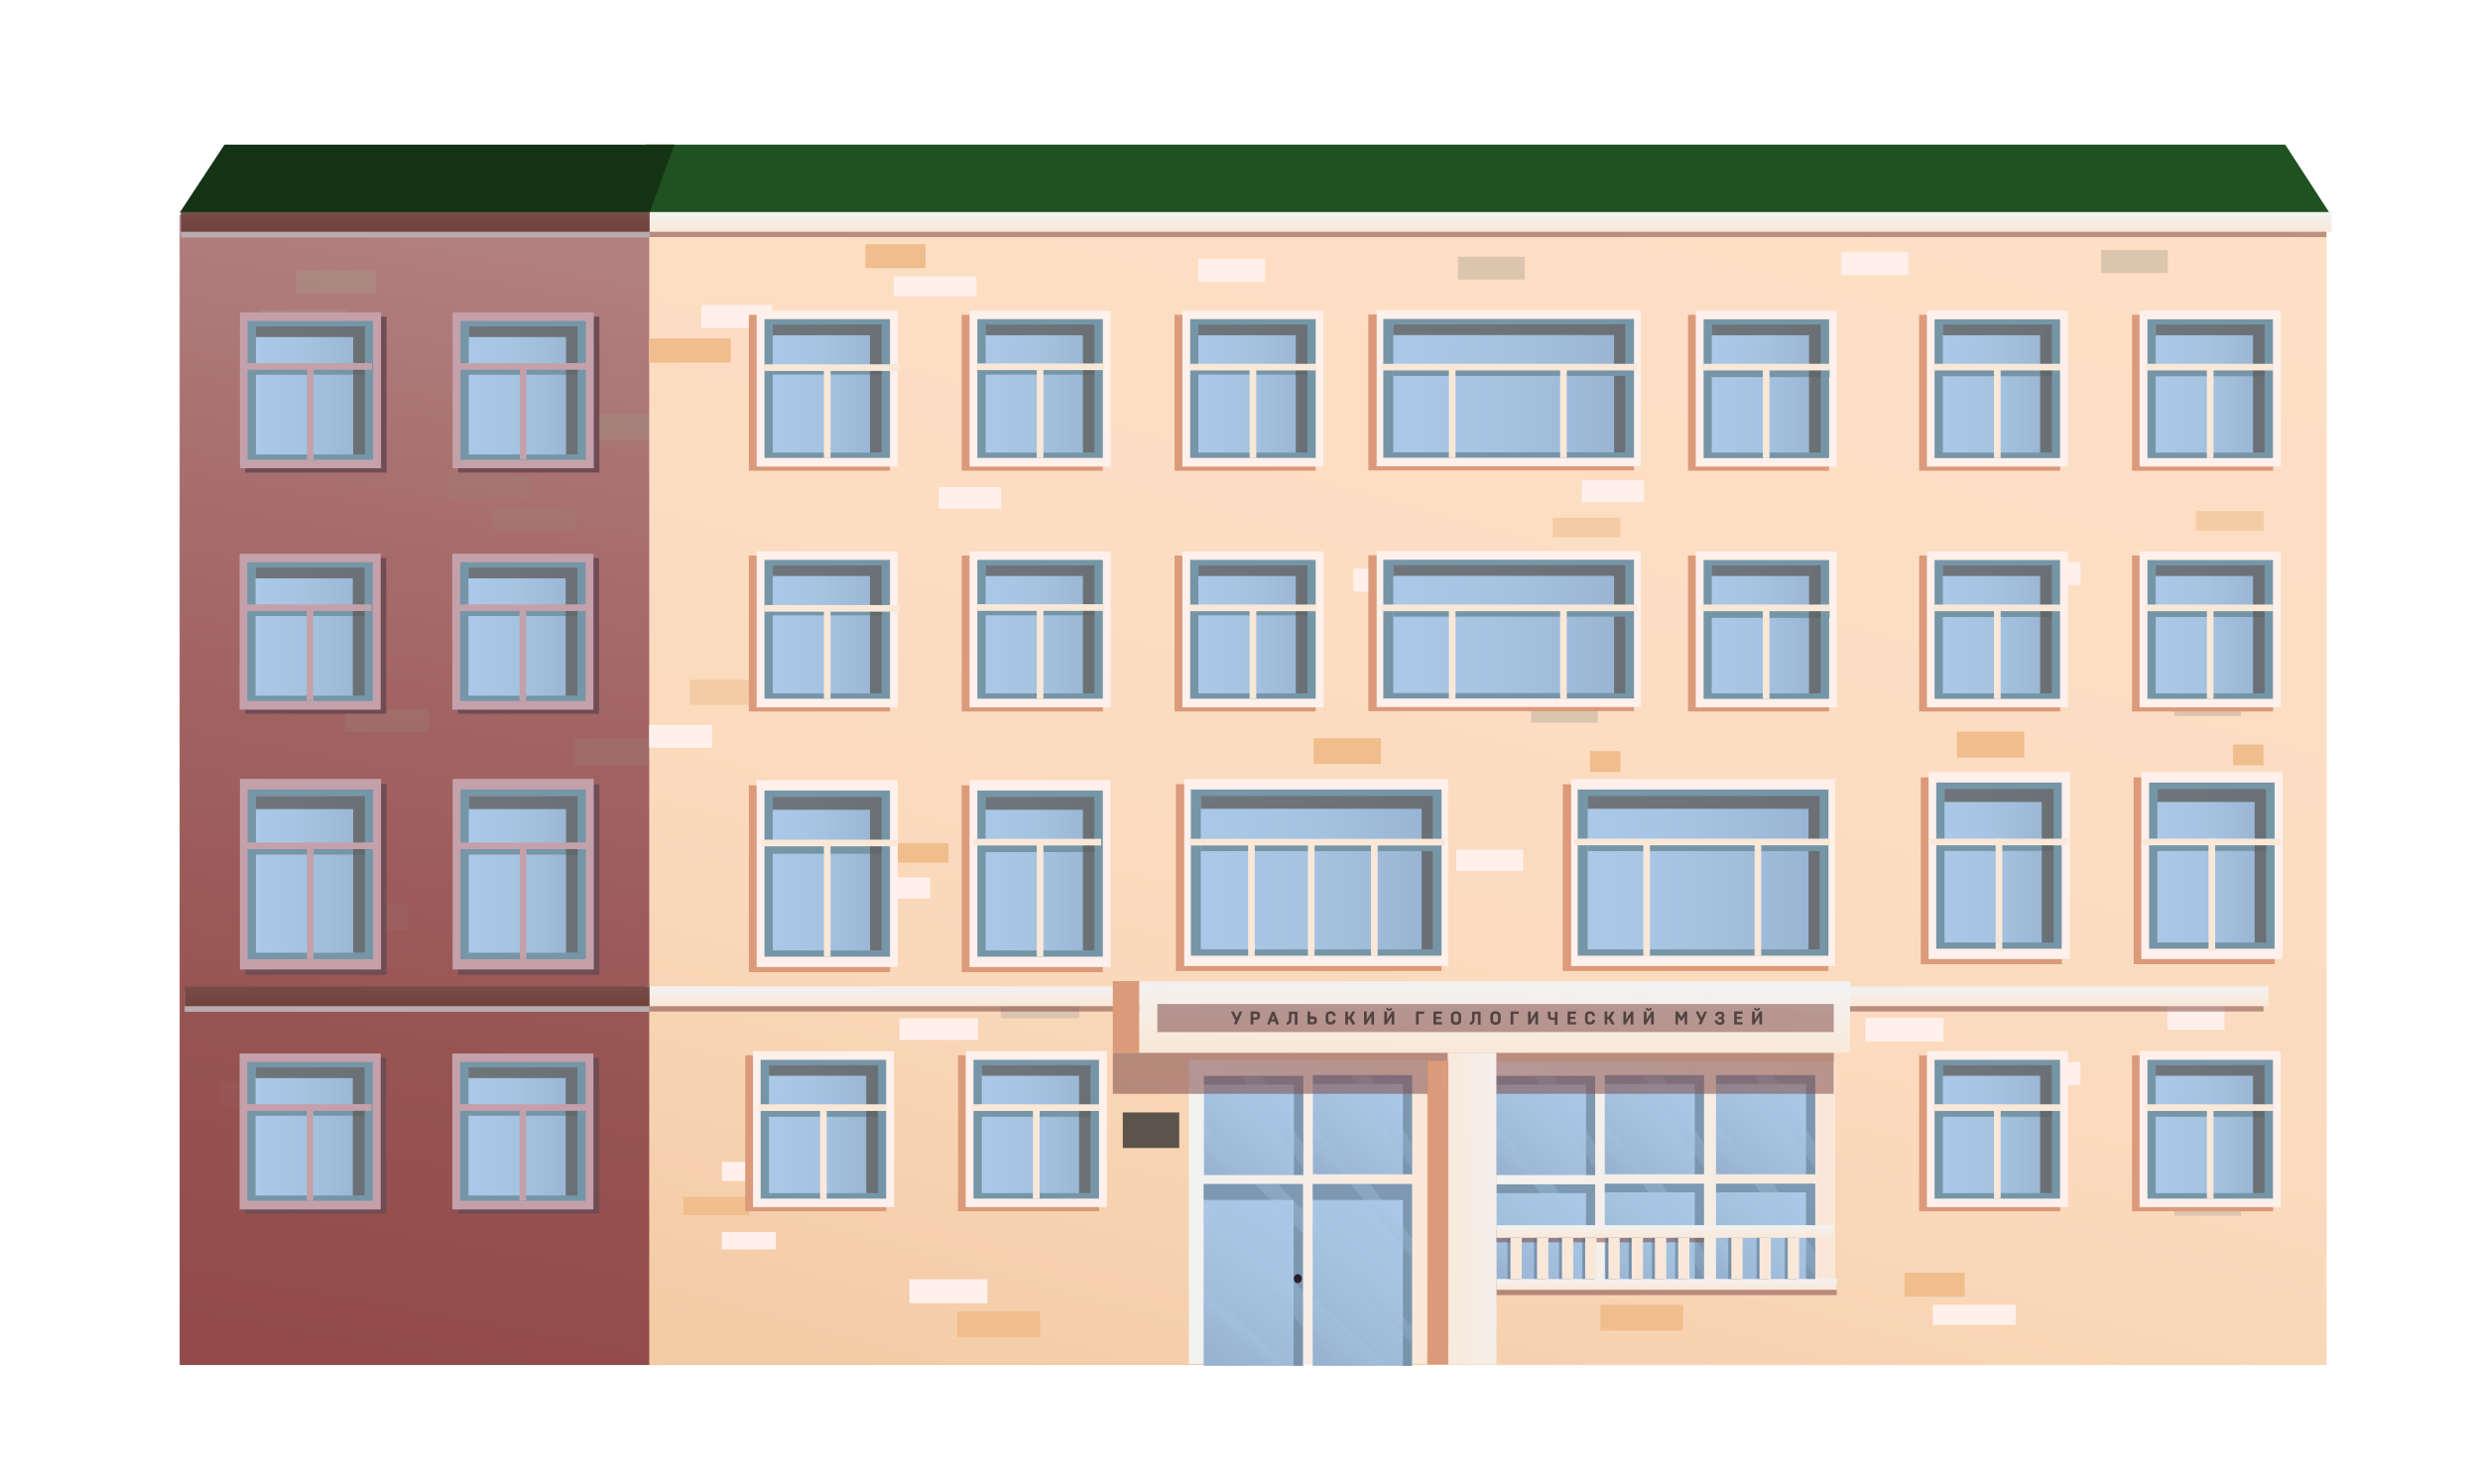 <?xml version="1.0" encoding="UTF-8"?> <!-- Generator: Adobe Illustrator 27.0.0, SVG Export Plug-In . SVG Version: 6.00 Build 0) --> <svg xmlns="http://www.w3.org/2000/svg" xmlns:xlink="http://www.w3.org/1999/xlink" id="Layer_1" x="0px" y="0px" viewBox="0 0 1493.6 893.9" style="enable-background:new 0 0 1493.6 893.9;" xml:space="preserve"> <style type="text/css"> .st0{fill:#205120;} .st1{fill:#143314;} .st2{fill:url(#SVGID_1_);} .st3{opacity:0.32;} .st4{fill:url(#SVGID_00000030452602947611808580000006218614912438480047_);} .st5{fill:url(#SVGID_00000047035459935963078180000005274632513928808382_);} .st6{fill:url(#SVGID_00000152973606305966739210000008051066688119181238_);} .st7{fill:url(#SVGID_00000122720596619221986610000018164433729040064921_);} .st8{fill:url(#SVGID_00000101087513527151961100000013897233618752343701_);} .st9{fill:url(#SVGID_00000150068941942779131740000014905975401262112685_);} .st10{fill:url(#SVGID_00000131359133598430829090000015681638419921375382_);} .st11{fill:url(#SVGID_00000124880245050725519280000013220930724880708011_);} .st12{fill:url(#SVGID_00000088126293954837418750000006508594813093781684_);} .st13{fill:url(#SVGID_00000035489153292264232860000009686287097242687422_);} .st14{fill:url(#SVGID_00000023261571247557619150000016268633877872281984_);} .st15{fill:url(#SVGID_00000019637608568368296190000006375819784749384340_);} .st16{fill:url(#SVGID_00000072965325599645657890000004990365539624314810_);} .st17{fill:url(#SVGID_00000012470271994790947170000008451979813455975568_);} .st18{fill:url(#SVGID_00000075162676494902967370000004015403594034509469_);} .st19{fill:url(#SVGID_00000165201568140058758600000014227163058367960198_);} .st20{fill:#FFF0EC;} .st21{fill:#F0BD8C;} .st22{fill:#DCC5AE;} .st23{fill:#F3CBA5;} .st24{fill:#DB9A7A;} .st25{fill:#7596A7;} .st26{fill:url(#SVGID_00000114074938196739081230000012243526783361018031_);} .st27{fill:url(#SVGID_00000145030107127042038450000012983883852899964567_);} .st28{fill:url(#SVGID_00000106131855341439065700000008566956425241917370_);} .st29{fill:url(#SVGID_00000096748747332265165740000012290940461546224816_);} .st30{fill:url(#SVGID_00000141419506972287564000000001317858371753500310_);} .st31{opacity:0.75;fill:#5B5A56;} .st32{fill:#F9E8D8;} .st33{fill:url(#SVGID_00000158021569493347540460000005447388875867660982_);} .st34{fill:url(#SVGID_00000014593242066115913820000000244732975762419351_);} .st35{fill:url(#SVGID_00000136402512411448556520000007027351874420682681_);} .st36{fill:url(#SVGID_00000171699685332252744770000006062060405060520107_);} .st37{fill:url(#SVGID_00000093173344341337591700000012696756414042280584_);} .st38{fill:#704C55;} .st39{fill:#C4A1AA;} .st40{fill:url(#SVGID_00000077289215702080058420000003083246844298264978_);} .st41{fill:url(#SVGID_00000135669193920515095630000006203566366559055508_);} .st42{fill:url(#SVGID_00000135676062028001305470000000308514279092785330_);} .st43{fill:url(#SVGID_00000133528456039744032940000003338989851025956758_);} .st44{opacity:0.55;fill:url(#SVGID_00000116221387985262851690000008509685900103301517_);} .st45{fill:#B7ACB0;} .st46{fill:url(#SVGID_00000071526715721590862450000006688561367951611522_);} .st47{fill:url(#SVGID_00000036957214341370298800000016141181554724209560_);} .st48{opacity:0.55;fill:url(#SVGID_00000003803394680230839360000012524110984268505265_);} .st49{fill:url(#SVGID_00000028285381008603971180000012789152689691443391_);} .st50{fill:url(#SVGID_00000136393878151989401180000002901116014692462209_);} .st51{fill:url(#SVGID_00000181772527106494740190000013458351431000467619_);} .st52{fill:url(#SVGID_00000166633954078119523240000015972578331229218439_);} .st53{opacity:0.55;fill:#5A7186;} .st54{fill:#2B1E2B;} .st55{fill:url(#SVGID_00000095314579568616207830000010635158351532529315_);} .st56{fill:url(#SVGID_00000086679972370306214050000016707224646448526003_);} .st57{fill:url(#SVGID_00000096739671899663454400000010084487551545846204_);} .st58{fill:url(#SVGID_00000111173703784573518650000015450863662643194770_);} .st59{fill:url(#SVGID_00000058551879149357186030000003518036333335518086_);} .st60{fill:url(#SVGID_00000024718218088249138430000017849998777217028254_);} .st61{fill:url(#SVGID_00000070103432999359946220000011971186235555955591_);} .st62{fill:url(#SVGID_00000098922952150311544900000011941296739435612326_);} .st63{fill:url(#SVGID_00000104697786326449455070000003033254123881382053_);} .st64{fill:url(#SVGID_00000023244600331465321380000008350769759558356626_);} .st65{fill:url(#SVGID_00000164486491630579814730000000761537247945722764_);} .st66{fill:url(#SVGID_00000095318843852924808250000009017943576962142119_);} .st67{fill:url(#SVGID_00000096023752577840303030000015925627749442812595_);} .st68{fill:url(#SVGID_00000181779403103212825730000016946984473695569298_);} .st69{fill:url(#SVGID_00000106830139449792652800000000116806235582969992_);} .st70{fill:url(#SVGID_00000057124573943775929540000016801410582324983469_);} .st71{fill:url(#SVGID_00000133500179357365166390000007287184963527464877_);} .st72{fill:url(#SVGID_00000121254675190537831280000014445801606384242346_);} .st73{fill:url(#SVGID_00000032616604202543750500000015256656668764324744_);} .st74{fill:url(#SVGID_00000088111400837731036430000008277974788311483317_);} .st75{fill:url(#SVGID_00000103944801409998211260000001911985108516906908_);} .st76{fill:url(#SVGID_00000144329757767638261600000013600877526964982950_);} .st77{fill:url(#SVGID_00000109026575644500701310000002778249184052381879_);} .st78{fill:url(#SVGID_00000121267172815172431330000011368134980285700234_);} .st79{fill:url(#SVGID_00000146489116497234213350000008797228665842253490_);} .st80{fill:url(#SVGID_00000163775732021921716400000010740968752001947042_);} .st81{fill:url(#SVGID_00000057145332133950269000000011551376730162045096_);} .st82{fill:url(#SVGID_00000082331288550011747270000004065883045624836736_);} .st83{fill:url(#SVGID_00000157998868081778108530000003784095053558032575_);} .st84{fill:url(#SVGID_00000070079332183699317000000009347505313341450159_);} .st85{fill:url(#SVGID_00000030477665770169851960000014802283327846257310_);} .st86{fill:url(#SVGID_00000065763975443489280310000009344425399627441565_);} .st87{opacity:0.55;fill:url(#SVGID_00000178884460912331039390000011872371198682774198_);} .st88{fill:url(#SVGID_00000068675120446912926670000004367716028333146284_);} .st89{opacity:0.55;fill:url(#SVGID_00000125586567596442299320000000721511504945776770_);} .st90{fill:url(#SVGID_00000080190835527027238140000014608812579348813228_);} .st91{fill:url(#SVGID_00000103258585171502196610000017221565956934381202_);} .st92{fill:url(#SVGID_00000003094378850952558560000000184731263065021065_);} .st93{opacity:0.55;fill:url(#SVGID_00000106147511987739565400000000037542177140053892_);} .st94{fill:url(#SVGID_00000127018141793310266100000012945140067145147776_);} .st95{fill:url(#SVGID_00000172399339181297256480000012176193255338920868_);} .st96{opacity:0.55;fill:url(#SVGID_00000149384082649879538130000010584601561209816717_);} .st97{opacity:0.75;fill:#282828;} .st98{opacity:0.55;} .st99{fill:url(#SVGID_00000147210570171893030300000009800137033729107094_);} .st100{fill:url(#SVGID_00000002350824173010854630000006745128325303004560_);} .st101{fill:url(#SVGID_00000147211286068577659190000004561339139957322132_);} .st102{fill:url(#SVGID_00000140731712241395591870000005688079061937824651_);} .st103{fill:url(#SVGID_00000175318903642639029810000007167117842486685102_);} .st104{fill:url(#SVGID_00000129888859458219758110000000439626269454621372_);} .st105{fill:url(#SVGID_00000121261291216200336730000001359753263546784696_);} .st106{fill:url(#SVGID_00000165230607373137080000000003738313152697666223_);} .st107{fill:url(#SVGID_00000147911711576854752010000017718313207867239309_);} .st108{fill:url(#SVGID_00000127724322720052807660000015352792447902629779_);} .st109{fill:url(#SVGID_00000163073321451714224840000017570273441971876028_);} .st110{fill:url(#SVGID_00000036933828327895637690000005793535410548797373_);} .st111{fill:url(#SVGID_00000129187682339703586260000010782305481795242898_);} .st112{fill:url(#SVGID_00000087382186336576421900000002249621077818734985_);} .st113{fill:url(#SVGID_00000090991790734079707980000001825836368055064982_);} .st114{fill:url(#SVGID_00000099653793932977431210000012202213549542142609_);} </style> <polygon class="st0" points="1404.2,130.1 340.2,128.1 389.2,87.1 1376.3,87.1 "></polygon> <polygon class="st1" points="391.2,128.1 108.2,128.1 135.2,87.1 406.2,87.1 "></polygon> <linearGradient id="SVGID_1_" gradientUnits="userSpaceOnUse" x1="312.306" y1="156.193" x2="191.642" y2="814.356"> <stop offset="0" style="stop-color:#B17F7E"></stop> <stop offset="0.305" style="stop-color:#A56A69"></stop> <stop offset="0.732" style="stop-color:#975352"></stop> <stop offset="1" style="stop-color:#924B4A"></stop> </linearGradient> <rect x="108.2" y="129.3" class="st2" width="291" height="692.8"></rect> <g class="st3"> <linearGradient id="SVGID_00000037664697738547748980000016759288162976087694_" gradientUnits="userSpaceOnUse" x1="387.462" y1="177.724" x2="362.592" y2="800.447"> <stop offset="0" style="stop-color:#A49F8C"></stop> <stop offset="0.237" style="stop-color:#A19080"></stop> <stop offset="0.69" style="stop-color:#986962"></stop> <stop offset="1" style="stop-color:#924B4A"></stop> </linearGradient> <rect x="360.6" y="249.2" style="fill:url(#SVGID_00000037664697738547748980000016759288162976087694_);" width="47.3" height="16"></rect> <linearGradient id="SVGID_00000019649688742555815940000010921966617581693076_" gradientUnits="userSpaceOnUse" x1="202.198" y1="174.449" x2="177.232" y2="799.56"> <stop offset="0" style="stop-color:#A49F8C"></stop> <stop offset="0.237" style="stop-color:#A19080"></stop> <stop offset="0.69" style="stop-color:#986962"></stop> <stop offset="1" style="stop-color:#924B4A"></stop> </linearGradient> <rect x="178.3" y="162.8" style="fill:url(#SVGID_00000019649688742555815940000010921966617581693076_);" width="48.2" height="14.1"></rect> <linearGradient id="SVGID_00000012447714592861633800000005820333439764559273_" gradientUnits="userSpaceOnUse" x1="183.037" y1="173.131" x2="158.125" y2="796.866"> <stop offset="0" style="stop-color:#A49F8C"></stop> <stop offset="0.237" style="stop-color:#A19080"></stop> <stop offset="0.69" style="stop-color:#986962"></stop> <stop offset="1" style="stop-color:#924B4A"></stop> </linearGradient> <rect x="155.9" y="186.6" style="fill:url(#SVGID_00000012447714592861633800000005820333439764559273_);" width="52.5" height="16.7"></rect> <linearGradient id="SVGID_00000077302567253354845020000009258709789115015330_" gradientUnits="userSpaceOnUse" x1="383.914" y1="171.424" x2="358.966" y2="796.083"> <stop offset="0" style="stop-color:#A49F8C"></stop> <stop offset="0.237" style="stop-color:#A19080"></stop> <stop offset="0.69" style="stop-color:#986962"></stop> <stop offset="1" style="stop-color:#924B4A"></stop> </linearGradient> <rect x="346" y="444.8" style="fill:url(#SVGID_00000077302567253354845020000009258709789115015330_);" width="53.3" height="16"></rect> <linearGradient id="SVGID_00000036970153243096790340000010400163964680024714_" gradientUnits="userSpaceOnUse" x1="330.79" y1="164.227" x2="305.782" y2="790.39"> <stop offset="0" style="stop-color:#A49F8C"></stop> <stop offset="0.237" style="stop-color:#A19080"></stop> <stop offset="0.69" style="stop-color:#986962"></stop> <stop offset="1" style="stop-color:#924B4A"></stop> </linearGradient> <rect x="290.1" y="594.9" style="fill:url(#SVGID_00000036970153243096790340000010400163964680024714_);" width="46.4" height="12.8"></rect> <linearGradient id="SVGID_00000094617764558909648190000013960290762345599110_" gradientUnits="userSpaceOnUse" x1="233.846" y1="163.171" x2="208.858" y2="788.816"> <stop offset="0" style="stop-color:#A49F8C"></stop> <stop offset="0.237" style="stop-color:#A19080"></stop> <stop offset="0.69" style="stop-color:#986962"></stop> <stop offset="1" style="stop-color:#924B4A"></stop> </linearGradient> <rect x="191.2" y="544.9" style="fill:url(#SVGID_00000094617764558909648190000013960290762345599110_);" width="54.2" height="15.4"></rect> <linearGradient id="SVGID_00000081634615503933093780000007997205647989999758_" gradientUnits="userSpaceOnUse" x1="207.229" y1="161.723" x2="182.255" y2="787.036"> <stop offset="0" style="stop-color:#A49F8C"></stop> <stop offset="0.237" style="stop-color:#A19080"></stop> <stop offset="0.69" style="stop-color:#986962"></stop> <stop offset="1" style="stop-color:#924B4A"></stop> </linearGradient> <rect x="162.8" y="571.2" style="fill:url(#SVGID_00000081634615503933093780000007997205647989999758_);" width="55.5" height="16"></rect> <linearGradient id="SVGID_00000095326910949945583900000006797482210426153603_" gradientUnits="userSpaceOnUse" x1="326.987" y1="160.404" x2="302" y2="786.049"> <stop offset="0" style="stop-color:#A49F8C"></stop> <stop offset="0.237" style="stop-color:#A19080"></stop> <stop offset="0.69" style="stop-color:#986962"></stop> <stop offset="1" style="stop-color:#924B4A"></stop> </linearGradient> <rect x="277.2" y="720.8" style="fill:url(#SVGID_00000095326910949945583900000006797482210426153603_);" width="54.2" height="15.4"></rect> <linearGradient id="SVGID_00000095330602881337915080000002873946243561514112_" gradientUnits="userSpaceOnUse" x1="300.366" y1="159.052" x2="275.392" y2="784.363"> <stop offset="0" style="stop-color:#A49F8C"></stop> <stop offset="0.237" style="stop-color:#A19080"></stop> <stop offset="0.69" style="stop-color:#986962"></stop> <stop offset="1" style="stop-color:#924B4A"></stop> </linearGradient> <rect x="248.8" y="747" style="fill:url(#SVGID_00000095330602881337915080000002873946243561514112_);" width="55.5" height="16"></rect> <linearGradient id="SVGID_00000059270791079633677120000003074848428557296527_" gradientUnits="userSpaceOnUse" x1="192.357" y1="169.147" x2="167.47" y2="792.269"> <stop offset="0" style="stop-color:#A49F8C"></stop> <stop offset="0.237" style="stop-color:#A19080"></stop> <stop offset="0.69" style="stop-color:#986962"></stop> <stop offset="1" style="stop-color:#924B4A"></stop> </linearGradient> <rect x="162.8" y="341.5" style="fill:url(#SVGID_00000059270791079633677120000003074848428557296527_);" width="44.7" height="14.7"></rect> <linearGradient id="SVGID_00000141413422184415208730000009597914478969867709_" gradientUnits="userSpaceOnUse" x1="243.594" y1="166.742" x2="218.558" y2="793.606"> <stop offset="0" style="stop-color:#A49F8C"></stop> <stop offset="0.237" style="stop-color:#A19080"></stop> <stop offset="0.69" style="stop-color:#986962"></stop> <stop offset="1" style="stop-color:#924B4A"></stop> </linearGradient> <rect x="207.5" y="427.4" style="fill:url(#SVGID_00000141413422184415208730000009597914478969867709_);" width="50.7" height="13.5"></rect> <linearGradient id="SVGID_00000060724684019476420120000011132872510024870314_" gradientUnits="userSpaceOnUse" x1="305.091" y1="25.827" x2="280.055" y2="652.691"> <stop offset="0" style="stop-color:#A49F8C"></stop> <stop offset="0.237" style="stop-color:#A19080"></stop> <stop offset="0.69" style="stop-color:#986962"></stop> <stop offset="1" style="stop-color:#924B4A"></stop> </linearGradient> <rect x="269" y="286.5" style="fill:url(#SVGID_00000060724684019476420120000011132872510024870314_);" width="50.7" height="13.5"></rect> <linearGradient id="SVGID_00000098189148299239374330000012467176843381062276_" gradientUnits="userSpaceOnUse" x1="332.872" y1="45.696" x2="307.834" y2="672.589"> <stop offset="0" style="stop-color:#A49F8C"></stop> <stop offset="0.237" style="stop-color:#A19080"></stop> <stop offset="0.69" style="stop-color:#986962"></stop> <stop offset="1" style="stop-color:#924B4A"></stop> </linearGradient> <rect x="296.8" y="306.4" style="fill:url(#SVGID_00000098189148299239374330000012467176843381062276_);" width="50.7" height="13.5"></rect> <linearGradient id="SVGID_00000129168664646390956800000017977984442076348305_" gradientUnits="userSpaceOnUse" x1="329.955" y1="168.426" x2="305.078" y2="791.317"> <stop offset="0" style="stop-color:#A49F8C"></stop> <stop offset="0.237" style="stop-color:#A19080"></stop> <stop offset="0.69" style="stop-color:#986962"></stop> <stop offset="1" style="stop-color:#924B4A"></stop> </linearGradient> <rect x="294.4" y="523.8" style="fill:url(#SVGID_00000129168664646390956800000017977984442076348305_);" width="42.1" height="14.1"></rect> <linearGradient id="SVGID_00000103968991610471435820000013289773696171926926_" gradientUnits="userSpaceOnUse" x1="176.304" y1="159.825" x2="151.408" y2="783.188"> <stop offset="0" style="stop-color:#A49F8C"></stop> <stop offset="0.237" style="stop-color:#A19080"></stop> <stop offset="0.69" style="stop-color:#986962"></stop> <stop offset="1" style="stop-color:#924B4A"></stop> </linearGradient> <rect x="132.7" y="651.4" style="fill:url(#SVGID_00000103968991610471435820000013289773696171926926_);" width="47.3" height="15.4"></rect> </g> <linearGradient id="SVGID_00000003821736151486024920000017504388860570620092_" gradientUnits="userSpaceOnUse" x1="1012.934" y1="49.707" x2="780.719" y2="896.609"> <stop offset="0" style="stop-color:#FDDFC5"></stop> <stop offset="0.441" style="stop-color:#FCDDC2"></stop> <stop offset="0.707" style="stop-color:#FAD8BA"></stop> <stop offset="0.926" style="stop-color:#F5CFAC"></stop> <stop offset="1" style="stop-color:#F3CBA5"></stop> </linearGradient> <rect x="391" y="129.3" style="fill:url(#SVGID_00000003821736151486024920000017504388860570620092_);" width="1010.2" height="692.8"></rect> <rect x="736.1" y="617" class="st20" width="47" height="14.4"></rect> <rect x="547.7" y="770.5" class="st20" width="47" height="14.4"></rect> <rect x="779.5" y="701.8" class="st21" width="41.6" height="13"></rect> <rect x="602.7" y="600.3" class="st22" width="47.3" height="13"></rect> <rect x="541.7" y="613.3" class="st20" width="47.3" height="13"></rect> <rect x="521.2" y="507.8" class="st21" width="50" height="11.7"></rect> <rect x="484.1" y="481.1" class="st20" width="44" height="18.3"></rect> <rect x="521.2" y="528.5" class="st20" width="38.9" height="12.6"></rect> <rect x="596.9" y="554.4" class="st20" width="42.2" height="14"></rect> <rect x="759.6" y="790.8" class="st21" width="36.2" height="14.4"></rect> <rect x="776.7" y="810.1" class="st20" width="49.9" height="12.1"></rect> <rect x="521.2" y="147.1" class="st21" width="36.2" height="14.4"></rect> <rect x="538.2" y="166.4" class="st20" width="49.9" height="12.1"></rect> <rect x="917.9" y="609.8" class="st20" width="34.4" height="14.4"></rect> <rect x="944.5" y="647.7" class="st20" width="31.4" height="11"></rect> <rect x="905.9" y="664.8" class="st22" width="42.2" height="10.3"></rect> <rect x="411.6" y="720.8" class="st21" width="39.8" height="11.1"></rect> <rect x="434.7" y="699.8" class="st20" width="32.6" height="11.5"></rect> <rect x="434.7" y="742" class="st20" width="32.6" height="10.5"></rect> <rect x="415.7" y="409.3" class="st23" width="53.4" height="15.2"></rect> <rect x="391" y="436.5" class="st20" width="38" height="13.8"></rect> <rect x="593.4" y="272.1" class="st20" width="41.6" height="10.8"></rect> <rect x="565.4" y="293.3" class="st20" width="37.5" height="13.1"></rect> <rect x="390.8" y="203.9" class="st21" width="49.3" height="14.5"></rect> <rect x="422.5" y="183.7" class="st20" width="42.5" height="13.8"></rect> <rect x="935.1" y="311.8" class="st23" width="40.8" height="11.8"></rect> <rect x="948.4" y="339.5" class="st20" width="27.5" height="12.1"></rect> <rect x="922.1" y="421.4" class="st22" width="40.2" height="13.8"></rect> <rect x="878.1" y="154.6" class="st22" width="40.2" height="13.8"></rect> <rect x="957.6" y="452.4" class="st21" width="18.3" height="12.5"></rect> <rect x="877.1" y="511.8" class="st20" width="40.2" height="12.8"></rect> <rect x="721.7" y="155.9" class="st20" width="40.2" height="13.8"></rect> <rect x="791.2" y="444.6" class="st21" width="40.5" height="15.5"></rect> <rect x="576.6" y="789.8" class="st21" width="49.8" height="15.5"></rect> <rect x="815.1" y="342.5" class="st20" width="50.5" height="13.8"></rect> <rect x="451" y="334.6" class="st24" width="85" height="93.9"></rect> <rect x="455.7" y="332.1" class="st20" width="85" height="93.9"></rect> <rect x="460.4" y="337.2" class="st25" width="75.6" height="83.6"></rect> <linearGradient id="SVGID_00000127012886058747504430000005701232344873759932_" gradientUnits="userSpaceOnUse" x1="465.375" y1="379.019" x2="531.021" y2="379.019"> <stop offset="0" style="stop-color:#AAC8E7"></stop> <stop offset="0.424" style="stop-color:#A6C4E2"></stop> <stop offset="0.89" style="stop-color:#9BB7D5"></stop> <stop offset="1" style="stop-color:#98B3D1"></stop> </linearGradient> <rect x="465.4" y="340.4" style="fill:url(#SVGID_00000127012886058747504430000005701232344873759932_);" width="65.6" height="77.2"></rect> <rect x="461.5" y="365.5" class="st25" width="73.3" height="5.1"></rect> <rect x="579.2" y="334.6" class="st24" width="85" height="93.9"></rect> <rect x="583.9" y="332.1" class="st20" width="85" height="93.9"></rect> <rect x="588.6" y="337.2" class="st25" width="75.6" height="83.6"></rect> <linearGradient id="SVGID_00000113343113605038569600000015653381104181230507_" gradientUnits="userSpaceOnUse" x1="593.562" y1="379.019" x2="659.21" y2="379.019"> <stop offset="0" style="stop-color:#AAC8E7"></stop> <stop offset="0.424" style="stop-color:#A6C4E2"></stop> <stop offset="0.89" style="stop-color:#9BB7D5"></stop> <stop offset="1" style="stop-color:#98B3D1"></stop> </linearGradient> <rect x="593.6" y="340.4" style="fill:url(#SVGID_00000113343113605038569600000015653381104181230507_);" width="65.6" height="77.2"></rect> <rect x="589.7" y="365.5" class="st25" width="73.3" height="5.1"></rect> <rect x="707.4" y="334.6" class="st24" width="85" height="93.9"></rect> <rect x="712.1" y="332.1" class="st20" width="85" height="93.9"></rect> <rect x="716.8" y="337.2" class="st25" width="75.6" height="83.6"></rect> <linearGradient id="SVGID_00000132075939032056267860000001386249995510163090_" gradientUnits="userSpaceOnUse" x1="721.749" y1="379.019" x2="787.396" y2="379.019"> <stop offset="0" style="stop-color:#AAC8E7"></stop> <stop offset="0.424" style="stop-color:#A6C4E2"></stop> <stop offset="0.89" style="stop-color:#9BB7D5"></stop> <stop offset="1" style="stop-color:#98B3D1"></stop> </linearGradient> <rect x="721.7" y="340.4" style="fill:url(#SVGID_00000132075939032056267860000001386249995510163090_);" width="65.6" height="77.2"></rect> <rect x="717.9" y="365.5" class="st25" width="73.3" height="5.1"></rect> <rect x="451" y="473" class="st24" width="85" height="112.5"></rect> <rect x="455.7" y="469.9" class="st20" width="85" height="112.5"></rect> <rect x="460.4" y="476.1" class="st25" width="75.6" height="100.1"></rect> <linearGradient id="SVGID_00000177445838030610975360000010896639289810990261_" gradientUnits="userSpaceOnUse" x1="465.375" y1="526.169" x2="531.021" y2="526.169"> <stop offset="0" style="stop-color:#AAC8E7"></stop> <stop offset="0.424" style="stop-color:#A6C4E2"></stop> <stop offset="0.89" style="stop-color:#9BB7D5"></stop> <stop offset="1" style="stop-color:#98B3D1"></stop> </linearGradient> <rect x="465.4" y="479.9" style="fill:url(#SVGID_00000177445838030610975360000010896639289810990261_);" width="65.6" height="92.5"></rect> <rect x="461.5" y="508.1" class="st25" width="73.3" height="6.1"></rect> <rect x="579.2" y="473" class="st24" width="85" height="112.5"></rect> <rect x="583.9" y="469.9" class="st20" width="85" height="112.5"></rect> <rect x="588.6" y="476.1" class="st25" width="75.6" height="100.1"></rect> <linearGradient id="SVGID_00000140731909612218298650000011863347507900819886_" gradientUnits="userSpaceOnUse" x1="593.562" y1="526.169" x2="659.21" y2="526.169"> <stop offset="0" style="stop-color:#AAC8E7"></stop> <stop offset="0.424" style="stop-color:#A6C4E2"></stop> <stop offset="0.89" style="stop-color:#9BB7D5"></stop> <stop offset="1" style="stop-color:#98B3D1"></stop> </linearGradient> <rect x="593.6" y="479.9" style="fill:url(#SVGID_00000140731909612218298650000011863347507900819886_);" width="65.6" height="92.5"></rect> <rect x="589.7" y="507.1" class="st25" width="73.3" height="6.1"></rect> <polygon class="st31" points="465.4,340.4 465.4,346.9 524,346.9 524,417.6 531,417.6 531,340.4 "></polygon> <polygon class="st31" points="593.6,340.4 593.6,346.9 652.2,346.9 652.2,417.6 659.2,417.6 659.2,340.4 "></polygon> <polygon class="st31" points="721.7,340.4 721.7,346.9 780.4,346.9 780.4,417.6 787.4,417.6 787.4,340.4 "></polygon> <polygon class="st31" points="465.4,479.9 465.4,487.7 524,487.7 524,572.4 531,572.4 531,479.9 "></polygon> <polygon class="st31" points="593.6,479.9 593.6,487.7 652.2,487.7 652.2,572.4 659.2,572.4 659.2,479.9 "></polygon> <rect x="496.2" y="366.1" class="st32" width="4" height="54.7"></rect> <rect x="624.4" y="366.1" class="st32" width="4" height="54.7"></rect> <rect x="752.6" y="365.1" class="st32" width="4" height="55.7"></rect> <rect x="496.2" y="508.4" class="st32" width="4" height="67.8"></rect> <rect x="624.4" y="508.4" class="st32" width="4" height="67.8"></rect> <rect x="1123.5" y="613" class="st20" width="47" height="14.4"></rect> <rect x="990.1" y="596.3" class="st22" width="47.3" height="13"></rect> <rect x="984.2" y="549.6" class="st20" width="42.2" height="14"></rect> <rect x="1147" y="766.5" class="st21" width="36.2" height="14.4"></rect> <rect x="1164" y="785.8" class="st20" width="49.9" height="12.1"></rect> <rect x="1305.3" y="605.8" class="st20" width="34.4" height="14.4"></rect> <rect x="1331.9" y="643.7" class="st20" width="31.4" height="11"></rect> <rect x="1293.3" y="660.8" class="st22" width="42.2" height="10.3"></rect> <rect x="1016.9" y="690.8" class="st20" width="38.9" height="10.1"></rect> <rect x="999.7" y="707.3" class="st20" width="36.6" height="9.4"></rect> <rect x="952.7" y="289.3" class="st20" width="37.5" height="13.1"></rect> <rect x="1322.5" y="307.8" class="st23" width="40.8" height="11.8"></rect> <rect x="1335.8" y="335.5" class="st20" width="27.5" height="12.1"></rect> <rect x="1309.5" y="417.4" class="st22" width="40.2" height="13.8"></rect> <rect x="1265.4" y="150.6" class="st22" width="40.2" height="13.8"></rect> <rect x="1344.9" y="448.4" class="st21" width="18.3" height="12.5"></rect> <rect x="1309.5" y="482.8" class="st20" width="40.2" height="12.8"></rect> <rect x="1109.1" y="151.9" class="st20" width="40.2" height="13.8"></rect> <rect x="1178.6" y="440.7" class="st21" width="40.5" height="15.5"></rect> <rect x="963.9" y="785.8" class="st21" width="49.8" height="15.5"></rect> <rect x="1202.5" y="338.6" class="st20" width="50.5" height="13.8"></rect> <rect x="1016.6" y="334.6" class="st24" width="85" height="93.9"></rect> <rect x="1021.3" y="332.1" class="st20" width="85" height="93.9"></rect> <rect x="1026" y="337.3" class="st25" width="75.6" height="83.6"></rect> <linearGradient id="SVGID_00000109022345040670356800000015433478114779372729_" gradientUnits="userSpaceOnUse" x1="1030.926" y1="379.038" x2="1096.573" y2="379.038"> <stop offset="0" style="stop-color:#AAC8E7"></stop> <stop offset="0.424" style="stop-color:#A6C4E2"></stop> <stop offset="0.89" style="stop-color:#9BB7D5"></stop> <stop offset="1" style="stop-color:#98B3D1"></stop> </linearGradient> <rect x="1030.9" y="340.4" style="fill:url(#SVGID_00000109022345040670356800000015433478114779372729_);" width="65.6" height="77.2"></rect> <rect x="1028.6" y="367" class="st25" width="73.3" height="5.1"></rect> <rect x="1155.8" y="334.6" class="st24" width="85" height="93.9"></rect> <rect x="1160.5" y="332.1" class="st20" width="85" height="93.9"></rect> <rect x="1165.1" y="337.3" class="st25" width="75.6" height="83.6"></rect> <linearGradient id="SVGID_00000149371601273751505430000012127337382074538639_" gradientUnits="userSpaceOnUse" x1="1170.112" y1="379.038" x2="1235.76" y2="379.038"> <stop offset="0" style="stop-color:#AAC8E7"></stop> <stop offset="0.424" style="stop-color:#A6C4E2"></stop> <stop offset="0.89" style="stop-color:#9BB7D5"></stop> <stop offset="1" style="stop-color:#98B3D1"></stop> </linearGradient> <rect x="1170.1" y="340.4" style="fill:url(#SVGID_00000149371601273751505430000012127337382074538639_);" width="65.6" height="77.2"></rect> <rect x="1166.3" y="366.5" class="st25" width="73.3" height="5.1"></rect> <rect x="1284" y="334.6" class="st24" width="85" height="93.9"></rect> <rect x="1288.6" y="332.1" class="st20" width="85" height="93.9"></rect> <rect x="1293.3" y="337.3" class="st25" width="75.6" height="83.6"></rect> <linearGradient id="SVGID_00000157282940253483106860000000427815255173754554_" gradientUnits="userSpaceOnUse" x1="1298.3" y1="379.038" x2="1363.946" y2="379.038"> <stop offset="0" style="stop-color:#AAC8E7"></stop> <stop offset="0.424" style="stop-color:#A6C4E2"></stop> <stop offset="0.89" style="stop-color:#9BB7D5"></stop> <stop offset="1" style="stop-color:#98B3D1"></stop> </linearGradient> <rect x="1298.3" y="340.4" style="fill:url(#SVGID_00000157282940253483106860000000427815255173754554_);" width="65.6" height="77.2"></rect> <rect x="1294.5" y="366.5" class="st25" width="73.3" height="5.1"></rect> <rect x="1156.8" y="468.2" class="st24" width="85" height="112.5"></rect> <rect x="1161.5" y="465.1" class="st20" width="85" height="112.5"></rect> <rect x="1166.1" y="471.3" class="st25" width="75.6" height="100.1"></rect> <linearGradient id="SVGID_00000118399132773395363910000017678517457131709095_" gradientUnits="userSpaceOnUse" x1="1171.112" y1="521.4" x2="1236.76" y2="521.4"> <stop offset="0" style="stop-color:#AAC8E7"></stop> <stop offset="0.424" style="stop-color:#A6C4E2"></stop> <stop offset="0.89" style="stop-color:#9BB7D5"></stop> <stop offset="1" style="stop-color:#98B3D1"></stop> </linearGradient> <rect x="1171.1" y="475.1" style="fill:url(#SVGID_00000118399132773395363910000017678517457131709095_);" width="65.6" height="92.5"></rect> <rect x="1167.3" y="506.4" class="st25" width="73.3" height="6.1"></rect> <rect x="1285" y="468.2" class="st24" width="85" height="112.5"></rect> <rect x="1289.6" y="465.1" class="st20" width="85" height="112.5"></rect> <rect x="1294.3" y="471.3" class="st25" width="75.6" height="100.1"></rect> <linearGradient id="SVGID_00000004533479321404737660000018023663847884066205_" gradientUnits="userSpaceOnUse" x1="1299.3" y1="521.4" x2="1364.946" y2="521.4"> <stop offset="0" style="stop-color:#AAC8E7"></stop> <stop offset="0.424" style="stop-color:#A6C4E2"></stop> <stop offset="0.89" style="stop-color:#9BB7D5"></stop> <stop offset="1" style="stop-color:#98B3D1"></stop> </linearGradient> <rect x="1299.3" y="475.1" style="fill:url(#SVGID_00000004533479321404737660000018023663847884066205_);" width="65.6" height="92.5"></rect> <rect x="1295.5" y="506.4" class="st25" width="73.3" height="6.1"></rect> <polygon class="st31" points="1030.9,340.4 1030.9,346.9 1089.5,346.9 1089.5,417.6 1096.6,417.6 1096.6,340.4 "></polygon> <polygon class="st31" points="1170.1,340.4 1170.1,346.9 1228.7,346.9 1228.7,417.6 1235.8,417.6 1235.8,340.4 "></polygon> <polygon class="st31" points="1298.3,340.4 1298.3,346.9 1356.9,346.9 1356.9,417.6 1363.9,417.6 1363.9,340.4 "></polygon> <polygon class="st31" points="1171.1,475.1 1171.1,483 1229.7,483 1229.7,567.7 1236.8,567.7 1236.8,475.1 "></polygon> <polygon class="st31" points="1299.3,475.1 1299.3,483 1357.9,483 1357.9,567.7 1364.9,567.7 1364.9,475.1 "></polygon> <rect x="1061.7" y="365.3" class="st32" width="4" height="55.6"></rect> <rect x="1200.9" y="365.3" class="st32" width="4" height="55.6"></rect> <rect x="1329.1" y="365.3" class="st32" width="4" height="55.6"></rect> <rect x="1201.9" y="505.1" class="st32" width="4" height="67.8"></rect> <rect x="1330.1" y="505.1" class="st32" width="4" height="67.8"></rect> <g> <rect x="147.8" y="190.7" class="st38" width="85" height="93.9"></rect> <rect x="144.5" y="188.1" class="st39" width="85" height="93.9"></rect> <rect x="149.1" y="193.3" class="st25" width="75.6" height="83.6"></rect> <linearGradient id="SVGID_00000171703345800456042780000011884822544510191250_" gradientUnits="userSpaceOnUse" x1="154.105" y1="235.104" x2="219.752" y2="235.104"> <stop offset="0" style="stop-color:#AAC8E7"></stop> <stop offset="0.424" style="stop-color:#A6C4E2"></stop> <stop offset="0.89" style="stop-color:#9BB7D5"></stop> <stop offset="1" style="stop-color:#98B3D1"></stop> </linearGradient> <rect x="154.1" y="196.5" style="fill:url(#SVGID_00000171703345800456042780000011884822544510191250_);" width="65.6" height="77.2"></rect> <rect x="150.3" y="220.6" class="st25" width="73.3" height="5.1"></rect> <rect x="276" y="190.7" class="st38" width="85" height="93.9"></rect> <rect x="272.6" y="188.1" class="st39" width="85" height="93.9"></rect> <rect x="277.3" y="193.3" class="st25" width="75.6" height="83.6"></rect> <linearGradient id="SVGID_00000108298908445884189300000010000739020100350394_" gradientUnits="userSpaceOnUse" x1="282.293" y1="235.104" x2="347.939" y2="235.104"> <stop offset="0" style="stop-color:#AAC8E7"></stop> <stop offset="0.424" style="stop-color:#A6C4E2"></stop> <stop offset="0.89" style="stop-color:#9BB7D5"></stop> <stop offset="1" style="stop-color:#98B3D1"></stop> </linearGradient> <rect x="282.3" y="196.5" style="fill:url(#SVGID_00000108298908445884189300000010000739020100350394_);" width="65.6" height="77.2"></rect> <rect x="278.5" y="220.6" class="st25" width="73.3" height="5.1"></rect> <polygon class="st31" points="154.1,196.5 154.1,203 212.7,203 212.7,273.7 219.8,273.7 219.8,196.5 "></polygon> <polygon class="st31" points="282.3,196.5 282.3,203 340.9,203 340.9,273.7 347.9,273.7 347.9,196.5 "></polygon> <rect x="184.9" y="219.1" class="st39" width="4" height="57.7"></rect> <rect x="313.1" y="220.1" class="st39" width="4" height="56.7"></rect> </g> <g> <rect x="147.8" y="472.3" class="st38" width="85" height="114.8"></rect> <rect x="144.5" y="469.1" class="st39" width="85" height="114.8"></rect> <rect x="149.1" y="475.5" class="st25" width="75.6" height="102.2"></rect> <linearGradient id="SVGID_00000016068383208487637710000010234065764652994972_" gradientUnits="userSpaceOnUse" x1="154.105" y1="526.564" x2="219.752" y2="526.564"> <stop offset="0" style="stop-color:#AAC8E7"></stop> <stop offset="0.424" style="stop-color:#A6C4E2"></stop> <stop offset="0.89" style="stop-color:#9BB7D5"></stop> <stop offset="1" style="stop-color:#98B3D1"></stop> </linearGradient> <rect x="154.1" y="479.4" style="fill:url(#SVGID_00000016068383208487637710000010234065764652994972_);" width="65.6" height="94.4"></rect> <rect x="150.3" y="508.5" class="st25" width="73.3" height="6.2"></rect> <rect x="276" y="472.3" class="st38" width="85" height="114.8"></rect> <rect x="272.6" y="469.1" class="st39" width="85" height="114.8"></rect> <rect x="277.3" y="475.5" class="st25" width="75.6" height="102.2"></rect> <linearGradient id="SVGID_00000070107718609839936570000007318895938123632795_" gradientUnits="userSpaceOnUse" x1="282.293" y1="526.564" x2="347.939" y2="526.564"> <stop offset="0" style="stop-color:#AAC8E7"></stop> <stop offset="0.424" style="stop-color:#A6C4E2"></stop> <stop offset="0.89" style="stop-color:#9BB7D5"></stop> <stop offset="1" style="stop-color:#98B3D1"></stop> </linearGradient> <rect x="282.3" y="479.4" style="fill:url(#SVGID_00000070107718609839936570000007318895938123632795_);" width="65.6" height="94.4"></rect> <rect x="278.5" y="508.5" class="st25" width="73.3" height="6.2"></rect> <polygon class="st31" points="154.1,479.4 154.1,487.3 212.7,487.3 212.7,573.8 219.8,573.8 219.8,479.4 "></polygon> <polygon class="st31" points="282.3,479.4 282.3,487.3 340.9,487.3 340.9,573.8 347.9,573.8 347.9,479.4 "></polygon> <rect x="184.9" y="507.1" class="st39" width="4" height="70.5"></rect> <rect x="313.1" y="508.1" class="st39" width="4" height="69.5"></rect> </g> <g> <linearGradient id="SVGID_00000080918469947295209450000014808504735920892339_" gradientUnits="userSpaceOnUse" x1="925.211" y1="276.409" x2="818.738" y2="986.226"> <stop offset="0" style="stop-color:#935C50"></stop> <stop offset="1" style="stop-color:#6D3943"></stop> </linearGradient> <rect x="389.2" y="596.6" style="opacity:0.55;fill:url(#SVGID_00000080918469947295209450000014808504735920892339_);" width="974" height="12.6"></rect> <rect x="111.2" y="597.5" class="st45" width="280" height="11.9"></rect> <linearGradient id="SVGID_00000030470783519107913100000010783212744434438017_" gradientUnits="userSpaceOnUse" x1="877.833" y1="594.092" x2="877.833" y2="605.948"> <stop offset="0" style="stop-color:#F2F2F2"></stop> <stop offset="1" style="stop-color:#F9E8D8"></stop> </linearGradient> <rect x="389.4" y="594.1" style="fill:url(#SVGID_00000030470783519107913100000010783212744434438017_);" width="976.8" height="11.9"></rect> <linearGradient id="SVGID_00000176753119682273779390000013728419808051698349_" gradientUnits="userSpaceOnUse" x1="251.289" y1="594.107" x2="251.289" y2="605.963"> <stop offset="0" style="stop-color:#774D48"></stop> <stop offset="1" style="stop-color:#70423C"></stop> </linearGradient> <rect x="111.3" y="594.1" style="fill:url(#SVGID_00000176753119682273779390000013728419808051698349_);" width="279.9" height="11.9"></rect> </g> <g> <linearGradient id="SVGID_00000013177172316594177640000015482958823224360577_" gradientUnits="userSpaceOnUse" x1="946.825" y1="-201.07" x2="836.738" y2="532.837"> <stop offset="0" style="stop-color:#935C50"></stop> <stop offset="1" style="stop-color:#6D3943"></stop> </linearGradient> <rect x="391.2" y="130.2" style="opacity:0.55;fill:url(#SVGID_00000013177172316594177640000015482958823224360577_);" width="1009.9" height="12.6"></rect> <rect x="108.9" y="131.1" class="st45" width="282.3" height="11.9"></rect> <linearGradient id="SVGID_00000166660735157098096650000018282308023222426768_" gradientUnits="userSpaceOnUse" x1="897.734" y1="127.695" x2="897.734" y2="139.551"> <stop offset="0" style="stop-color:#F2F2F2"></stop> <stop offset="1" style="stop-color:#F9E8D8"></stop> </linearGradient> <rect x="391.2" y="127.7" style="fill:url(#SVGID_00000166660735157098096650000018282308023222426768_);" width="1013" height="11.9"></rect> <linearGradient id="SVGID_00000090261366266044303500000001324565441488459674_" gradientUnits="userSpaceOnUse" x1="250.136" y1="127.71" x2="250.136" y2="139.566"> <stop offset="0" style="stop-color:#774D48"></stop> <stop offset="1" style="stop-color:#70423C"></stop> </linearGradient> <rect x="109" y="127.7" style="fill:url(#SVGID_00000090261366266044303500000001324565441488459674_);" width="282.2" height="11.9"></rect> </g> <linearGradient id="SVGID_00000121257421344090081380000007105449479664007317_" gradientUnits="userSpaceOnUse" x1="716.025" y1="729.925" x2="859.234" y2="729.925"> <stop offset="0" style="stop-color:#F2F2F2"></stop> <stop offset="1" style="stop-color:#F9E8D8"></stop> </linearGradient> <rect x="716" y="638.5" style="fill:url(#SVGID_00000121257421344090081380000007105449479664007317_);" width="143.2" height="182.9"></rect> <linearGradient id="SVGID_00000149350159963020829430000005995668732486318243_" gradientUnits="userSpaceOnUse" x1="781.819" y1="726.67" x2="724.467" y2="813.972"> <stop offset="0" style="stop-color:#AAC8E7"></stop> <stop offset="0.424" style="stop-color:#A6C4E2"></stop> <stop offset="0.89" style="stop-color:#9BB7D5"></stop> <stop offset="1" style="stop-color:#98B3D1"></stop> </linearGradient> <rect x="724.9" y="713.1" style="fill:url(#SVGID_00000149350159963020829430000005995668732486318243_);" width="59.8" height="109.5"></rect> <polygon class="st53" points="724.9,713.1 724.9,722.7 779.1,722.7 779.1,822.6 784.7,822.6 784.7,713.1 "></polygon> <g> <path class="st54" d="M796.1,770.1c0,1.5-1.1,2.7-2.4,2.7s-2.4-1.2-2.4-2.7c0-1.5,1.1-2.7,2.4-2.7S796.1,768.5,796.1,770.1z"></path> <path class="st54" d="M784,770.1c0,1.5-1.1,2.7-2.4,2.7c-1.3,0-2.4-1.2-2.4-2.7c0-1.5,1.1-2.7,2.4-2.7 C782.9,767.3,784,768.5,784,770.1z"></path> </g> <g> <linearGradient id="SVGID_00000067233576370883483710000000341936633130029697_" gradientUnits="userSpaceOnUse" x1="851.533" y1="727.786" x2="786.928" y2="811.208"> <stop offset="0" style="stop-color:#AAC8E7"></stop> <stop offset="0.424" style="stop-color:#A6C4E2"></stop> <stop offset="0.89" style="stop-color:#9BB7D5"></stop> <stop offset="1" style="stop-color:#98B3D1"></stop> </linearGradient> <rect x="790.6" y="713.1" style="fill:url(#SVGID_00000067233576370883483710000000341936633130029697_);" width="59.8" height="109.5"></rect> <polygon class="st53" points="790.6,713.1 790.6,722.7 844.9,722.7 844.9,822.6 850.4,822.6 850.4,713.1 "></polygon> <g class="st3"> <linearGradient id="SVGID_00000003806022149671389400000009584796063826051491_" gradientUnits="userSpaceOnUse" x1="840.758" y1="724.218" x2="828.073" y2="740.597"> <stop offset="0" style="stop-color:#AAC8E7"></stop> <stop offset="0.424" style="stop-color:#A6C4E2"></stop> <stop offset="0.89" style="stop-color:#9BB7D5"></stop> <stop offset="1" style="stop-color:#98B3D1"></stop> </linearGradient> <polygon style="fill:url(#SVGID_00000003806022149671389400000009584796063826051491_);" points="850.4,746.2 825.1,713.1 813.5,713.1 850.4,758.1 "></polygon> <linearGradient id="SVGID_00000139269867608920671600000000143848076254450059_" gradientUnits="userSpaceOnUse" x1="777.447" y1="718.535" x2="763.822" y2="736.129"> <stop offset="0" style="stop-color:#AAC8E7"></stop> <stop offset="0.424" style="stop-color:#A6C4E2"></stop> <stop offset="0.89" style="stop-color:#9BB7D5"></stop> <stop offset="1" style="stop-color:#98B3D1"></stop> </linearGradient> <path style="fill:url(#SVGID_00000139269867608920671600000000143848076254450059_);" d="M784.7,729.1l-15-16h-14.1 c7.6,7.9,17.9,18.5,29.1,29.9V729.1z"></path> <linearGradient id="SVGID_00000165913491391862322010000017354924592874431423_" gradientUnits="userSpaceOnUse" x1="830.024" y1="760.112" x2="814.129" y2="780.638"> <stop offset="0" style="stop-color:#AAC8E7"></stop> <stop offset="0.424" style="stop-color:#A6C4E2"></stop> <stop offset="0.89" style="stop-color:#9BB7D5"></stop> <stop offset="1" style="stop-color:#98B3D1"></stop> </linearGradient> <path style="fill:url(#SVGID_00000165913491391862322010000017354924592874431423_);" d="M790.6,735.5V749 c22.5,22.8,47,47.5,59.8,60.3v-10.2L790.6,735.5z"></path> <linearGradient id="SVGID_00000069392017094706352510000016838516924932228247_" gradientUnits="userSpaceOnUse" x1="760.853" y1="753.313" x2="744.672" y2="774.208"> <stop offset="0" style="stop-color:#AAC8E7"></stop> <stop offset="0.424" style="stop-color:#A6C4E2"></stop> <stop offset="0.89" style="stop-color:#9BB7D5"></stop> <stop offset="1" style="stop-color:#98B3D1"></stop> </linearGradient> <polygon style="fill:url(#SVGID_00000069392017094706352510000016838516924932228247_);" points="724.9,723.2 724.9,736.1 784.7,799.1 784.7,777.3 "></polygon> <linearGradient id="SVGID_00000063596903750232323610000000220757175609697157_" gradientUnits="userSpaceOnUse" x1="819.019" y1="794.371" x2="800.264" y2="818.588"> <stop offset="0" style="stop-color:#AAC8E7"></stop> <stop offset="0.424" style="stop-color:#A6C4E2"></stop> <stop offset="0.89" style="stop-color:#9BB7D5"></stop> <stop offset="1" style="stop-color:#98B3D1"></stop> </linearGradient> <polygon style="fill:url(#SVGID_00000063596903750232323610000000220757175609697157_);" points="790.6,805.4 806.9,822.6 836.4,822.6 790.6,780.4 "></polygon> <linearGradient id="SVGID_00000181769798720980405160000004570909147515289236_" gradientUnits="userSpaceOnUse" x1="751.731" y1="796.959" x2="743.136" y2="808.057"> <stop offset="0" style="stop-color:#AAC8E7"></stop> <stop offset="0.424" style="stop-color:#A6C4E2"></stop> <stop offset="0.89" style="stop-color:#9BB7D5"></stop> <stop offset="1" style="stop-color:#98B3D1"></stop> </linearGradient> <polygon style="fill:url(#SVGID_00000181769798720980405160000004570909147515289236_);" points="724.9,791.1 760.6,822.6 775.5,822.6 724.9,775.3 "></polygon> </g> </g> <g> <linearGradient id="SVGID_00000127018322501795361810000011118227792553865091_" gradientUnits="userSpaceOnUse" x1="841.667" y1="650.091" x2="797.708" y2="706.853"> <stop offset="0" style="stop-color:#AAC8E7"></stop> <stop offset="0.424" style="stop-color:#A6C4E2"></stop> <stop offset="0.89" style="stop-color:#9BB7D5"></stop> <stop offset="1" style="stop-color:#98B3D1"></stop> </linearGradient> <rect x="790.7" y="647.5" style="fill:url(#SVGID_00000127018322501795361810000011118227792553865091_);" width="59.8" height="59.7"></rect> <polygon class="st53" points="790.7,647.5 790.7,652.8 844.9,652.8 844.9,707.2 850.4,707.2 850.4,647.5 "></polygon> <g class="st3"> <linearGradient id="SVGID_00000023979043552137367880000002677097237029297030_" gradientUnits="userSpaceOnUse" x1="843.866" y1="660.516" x2="825.335" y2="684.446"> <stop offset="0" style="stop-color:#AAC8E7"></stop> <stop offset="0.424" style="stop-color:#A6C4E2"></stop> <stop offset="0.89" style="stop-color:#9BB7D5"></stop> <stop offset="1" style="stop-color:#98B3D1"></stop> </linearGradient> <polygon style="fill:url(#SVGID_00000023979043552137367880000002677097237029297030_);" points="850.4,689.2 825.2,647.5 813.5,647.5 850.4,704.2 "></polygon> <linearGradient id="SVGID_00000083796082805820055730000015001301865774718902_" gradientUnits="userSpaceOnUse" x1="808.389" y1="684.604" x2="795.388" y2="701.392"> <stop offset="0" style="stop-color:#AAC8E7"></stop> <stop offset="0.424" style="stop-color:#A6C4E2"></stop> <stop offset="0.89" style="stop-color:#9BB7D5"></stop> <stop offset="1" style="stop-color:#98B3D1"></stop> </linearGradient> <path style="fill:url(#SVGID_00000083796082805820055730000015001301865774718902_);" d="M790.7,675.7v17.1 c22.5,28.8-1.2-1.7,11.6,14.4l13.5-0.3L790.7,675.7z"></path> </g> </g> <g> <linearGradient id="SVGID_00000163033642449723113040000004125349976162889107_" gradientUnits="userSpaceOnUse" x1="776.092" y1="650.532" x2="732.134" y2="707.294"> <stop offset="0" style="stop-color:#AAC8E7"></stop> <stop offset="0.424" style="stop-color:#A6C4E2"></stop> <stop offset="0.89" style="stop-color:#9BB7D5"></stop> <stop offset="1" style="stop-color:#98B3D1"></stop> </linearGradient> <rect x="725.1" y="648" style="fill:url(#SVGID_00000163033642449723113040000004125349976162889107_);" width="59.8" height="59.7"></rect> <polygon class="st53" points="725.1,648 725.1,653.2 779.3,653.2 779.3,707.6 784.9,707.6 784.9,648 "></polygon> <g class="st3"> <linearGradient id="SVGID_00000045616419550911821490000018231215231440799407_" gradientUnits="userSpaceOnUse" x1="778.292" y1="660.957" x2="759.76" y2="684.887"> <stop offset="0" style="stop-color:#AAC8E7"></stop> <stop offset="0.424" style="stop-color:#A6C4E2"></stop> <stop offset="0.89" style="stop-color:#9BB7D5"></stop> <stop offset="1" style="stop-color:#98B3D1"></stop> </linearGradient> <polygon style="fill:url(#SVGID_00000045616419550911821490000018231215231440799407_);" points="784.9,689.6 759.6,648 748,648 784.9,704.6 "></polygon> <linearGradient id="SVGID_00000129205337577527177580000007710561689947155081_" gradientUnits="userSpaceOnUse" x1="742.815" y1="685.045" x2="729.814" y2="701.833"> <stop offset="0" style="stop-color:#AAC8E7"></stop> <stop offset="0.424" style="stop-color:#A6C4E2"></stop> <stop offset="0.89" style="stop-color:#9BB7D5"></stop> <stop offset="1" style="stop-color:#98B3D1"></stop> </linearGradient> <path style="fill:url(#SVGID_00000129205337577527177580000007710561689947155081_);" d="M725.1,676.1v17.1 c22.5,28.8-1.2-1.7,11.6,14.4l13.5-0.3L725.1,676.1z"></path> </g> </g> <rect x="670.2" y="590.9" class="st24" width="16" height="42.9"></rect> <linearGradient id="SVGID_00000134954684466241180700000016035446722608644496_" gradientUnits="userSpaceOnUse" x1="901.374" y1="706.031" x2="1105.234" y2="706.031"> <stop offset="0" style="stop-color:#F2F2F2"></stop> <stop offset="1" style="stop-color:#F9E8D8"></stop> </linearGradient> <rect x="901.4" y="639.5" style="fill:url(#SVGID_00000134954684466241180700000016035446722608644496_);" width="203.9" height="133"></rect> <g> <linearGradient id="SVGID_00000096017190121332744480000008526713358809035395_" gradientUnits="userSpaceOnUse" x1="1017.476" y1="650.119" x2="973.517" y2="706.881"> <stop offset="0" style="stop-color:#AAC8E7"></stop> <stop offset="0.424" style="stop-color:#A6C4E2"></stop> <stop offset="0.89" style="stop-color:#9BB7D5"></stop> <stop offset="1" style="stop-color:#98B3D1"></stop> </linearGradient> <rect x="966.5" y="647.5" style="fill:url(#SVGID_00000096017190121332744480000008526713358809035395_);" width="59.8" height="59.7"></rect> <polygon class="st53" points="966.5,647.5 966.5,652.8 1020.7,652.8 1020.7,707.2 1026.2,707.2 1026.2,647.5 "></polygon> <g class="st3"> <linearGradient id="SVGID_00000137104905793691169300000014736439505527987358_" gradientUnits="userSpaceOnUse" x1="1019.675" y1="660.545" x2="1001.143" y2="684.475"> <stop offset="0" style="stop-color:#AAC8E7"></stop> <stop offset="0.424" style="stop-color:#A6C4E2"></stop> <stop offset="0.89" style="stop-color:#9BB7D5"></stop> <stop offset="1" style="stop-color:#98B3D1"></stop> </linearGradient> <polygon style="fill:url(#SVGID_00000137104905793691169300000014736439505527987358_);" points="1026.2,689.2 1001,647.5 989.4,647.5 1026.2,704.2 "></polygon> <linearGradient id="SVGID_00000024712427022756246880000004498091034999715749_" gradientUnits="userSpaceOnUse" x1="984.198" y1="684.633" x2="971.197" y2="701.421"> <stop offset="0" style="stop-color:#AAC8E7"></stop> <stop offset="0.424" style="stop-color:#A6C4E2"></stop> <stop offset="0.89" style="stop-color:#9BB7D5"></stop> <stop offset="1" style="stop-color:#98B3D1"></stop> </linearGradient> <path style="fill:url(#SVGID_00000024712427022756246880000004498091034999715749_);" d="M966.5,675.7v17.1 c22.5,28.8-1.2-1.7,11.6,14.4l13.5-0.3L966.5,675.7z"></path> </g> </g> <g> <linearGradient id="SVGID_00000006690883994904316830000004631205753178539657_" gradientUnits="userSpaceOnUse" x1="951.901" y1="650.56" x2="907.942" y2="707.322"> <stop offset="0" style="stop-color:#AAC8E7"></stop> <stop offset="0.424" style="stop-color:#A6C4E2"></stop> <stop offset="0.89" style="stop-color:#9BB7D5"></stop> <stop offset="1" style="stop-color:#98B3D1"></stop> </linearGradient> <rect x="900.9" y="648" style="fill:url(#SVGID_00000006690883994904316830000004631205753178539657_);" width="59.8" height="59.7"></rect> <polygon class="st53" points="900.9,648 900.9,653.2 955.2,653.2 955.2,707.7 960.7,707.7 960.7,648 "></polygon> <g class="st3"> <linearGradient id="SVGID_00000007394575310653113690000018387986310106908306_" gradientUnits="userSpaceOnUse" x1="954.1" y1="660.986" x2="935.569" y2="684.915"> <stop offset="0" style="stop-color:#AAC8E7"></stop> <stop offset="0.424" style="stop-color:#A6C4E2"></stop> <stop offset="0.89" style="stop-color:#9BB7D5"></stop> <stop offset="1" style="stop-color:#98B3D1"></stop> </linearGradient> <polygon style="fill:url(#SVGID_00000007394575310653113690000018387986310106908306_);" points="960.7,689.6 935.4,648 923.8,648 960.7,704.7 "></polygon> <linearGradient id="SVGID_00000158747319429547384300000017702135586155420033_" gradientUnits="userSpaceOnUse" x1="918.624" y1="685.073" x2="905.622" y2="701.862"> <stop offset="0" style="stop-color:#AAC8E7"></stop> <stop offset="0.424" style="stop-color:#A6C4E2"></stop> <stop offset="0.89" style="stop-color:#9BB7D5"></stop> <stop offset="1" style="stop-color:#98B3D1"></stop> </linearGradient> <path style="fill:url(#SVGID_00000158747319429547384300000017702135586155420033_);" d="M900.9,676.2v17.1 c22.5,28.8-1.2-1.7,11.6,14.4l13.5-0.3L900.9,676.2z"></path> </g> </g> <g> <linearGradient id="SVGID_00000139981967581700257080000005660817715882194602_" gradientUnits="userSpaceOnUse" x1="1017.476" y1="715.447" x2="973.517" y2="772.209"> <stop offset="0" style="stop-color:#AAC8E7"></stop> <stop offset="0.424" style="stop-color:#A6C4E2"></stop> <stop offset="0.89" style="stop-color:#9BB7D5"></stop> <stop offset="1" style="stop-color:#98B3D1"></stop> </linearGradient> <rect x="966.5" y="712.9" style="fill:url(#SVGID_00000139981967581700257080000005660817715882194602_);" width="59.8" height="59.7"></rect> <polygon class="st53" points="966.5,712.9 966.5,718.1 1020.7,718.1 1020.7,772.6 1026.2,772.6 1026.2,712.9 "></polygon> <g class="st3"> <linearGradient id="SVGID_00000084499779552272769150000010239997720873345424_" gradientUnits="userSpaceOnUse" x1="1019.675" y1="725.873" x2="1001.143" y2="749.802"> <stop offset="0" style="stop-color:#AAC8E7"></stop> <stop offset="0.424" style="stop-color:#A6C4E2"></stop> <stop offset="0.89" style="stop-color:#9BB7D5"></stop> <stop offset="1" style="stop-color:#98B3D1"></stop> </linearGradient> <polygon style="fill:url(#SVGID_00000084499779552272769150000010239997720873345424_);" points="1026.2,754.5 1001,712.9 989.4,712.9 1026.2,769.5 "></polygon> <linearGradient id="SVGID_00000072990172352115819230000008377127042146891694_" gradientUnits="userSpaceOnUse" x1="984.198" y1="749.96" x2="971.197" y2="766.749"> <stop offset="0" style="stop-color:#AAC8E7"></stop> <stop offset="0.424" style="stop-color:#A6C4E2"></stop> <stop offset="0.89" style="stop-color:#9BB7D5"></stop> <stop offset="1" style="stop-color:#98B3D1"></stop> </linearGradient> <path style="fill:url(#SVGID_00000072990172352115819230000008377127042146891694_);" d="M966.5,741v17.1 c22.5,28.8-1.2-1.7,11.6,14.4l13.5-0.3L966.5,741z"></path> </g> </g> <g> <linearGradient id="SVGID_00000035510881327187538470000013815993104135269764_" gradientUnits="userSpaceOnUse" x1="1084.476" y1="650.119" x2="1040.517" y2="706.881"> <stop offset="0" style="stop-color:#AAC8E7"></stop> <stop offset="0.424" style="stop-color:#A6C4E2"></stop> <stop offset="0.89" style="stop-color:#9BB7D5"></stop> <stop offset="1" style="stop-color:#98B3D1"></stop> </linearGradient> <rect x="1033.5" y="647.5" style="fill:url(#SVGID_00000035510881327187538470000013815993104135269764_);" width="59.8" height="59.7"></rect> <polygon class="st53" points="1033.5,647.5 1033.5,652.8 1087.7,652.8 1087.7,707.2 1093.2,707.2 1093.2,647.5 "></polygon> <g class="st3"> <linearGradient id="SVGID_00000042732939760290007290000008418263127072221065_" gradientUnits="userSpaceOnUse" x1="1086.675" y1="660.545" x2="1068.143" y2="684.475"> <stop offset="0" style="stop-color:#AAC8E7"></stop> <stop offset="0.424" style="stop-color:#A6C4E2"></stop> <stop offset="0.89" style="stop-color:#9BB7D5"></stop> <stop offset="1" style="stop-color:#98B3D1"></stop> </linearGradient> <polygon style="fill:url(#SVGID_00000042732939760290007290000008418263127072221065_);" points="1093.2,689.2 1068,647.5 1056.4,647.5 1093.2,704.2 "></polygon> <linearGradient id="SVGID_00000070830393945128000750000003821775150776166590_" gradientUnits="userSpaceOnUse" x1="1051.198" y1="684.633" x2="1038.197" y2="701.421"> <stop offset="0" style="stop-color:#AAC8E7"></stop> <stop offset="0.424" style="stop-color:#A6C4E2"></stop> <stop offset="0.89" style="stop-color:#9BB7D5"></stop> <stop offset="1" style="stop-color:#98B3D1"></stop> </linearGradient> <path style="fill:url(#SVGID_00000070830393945128000750000003821775150776166590_);" d="M1033.5,675.7v17.1 c22.5,28.8-1.2-1.7,11.6,14.4l13.5-0.3L1033.5,675.7z"></path> </g> </g> <g> <linearGradient id="SVGID_00000078042514975592369070000008795018044068878501_" gradientUnits="userSpaceOnUse" x1="1084.476" y1="715.447" x2="1040.517" y2="772.209"> <stop offset="0" style="stop-color:#AAC8E7"></stop> <stop offset="0.424" style="stop-color:#A6C4E2"></stop> <stop offset="0.89" style="stop-color:#9BB7D5"></stop> <stop offset="1" style="stop-color:#98B3D1"></stop> </linearGradient> <rect x="1033.5" y="712.9" style="fill:url(#SVGID_00000078042514975592369070000008795018044068878501_);" width="59.8" height="59.7"></rect> <polygon class="st53" points="1033.5,712.9 1033.5,718.1 1087.7,718.1 1087.7,772.6 1093.2,772.6 1093.2,712.9 "></polygon> <g class="st3"> <linearGradient id="SVGID_00000094586194845993439120000017562646237626618805_" gradientUnits="userSpaceOnUse" x1="1086.675" y1="725.873" x2="1068.143" y2="749.802"> <stop offset="0" style="stop-color:#AAC8E7"></stop> <stop offset="0.424" style="stop-color:#A6C4E2"></stop> <stop offset="0.89" style="stop-color:#9BB7D5"></stop> <stop offset="1" style="stop-color:#98B3D1"></stop> </linearGradient> <polygon style="fill:url(#SVGID_00000094586194845993439120000017562646237626618805_);" points="1093.2,754.5 1068,712.9 1056.4,712.9 1093.2,769.5 "></polygon> <linearGradient id="SVGID_00000071534396931576090120000005001262054409664956_" gradientUnits="userSpaceOnUse" x1="1051.198" y1="749.96" x2="1038.197" y2="766.749"> <stop offset="0" style="stop-color:#AAC8E7"></stop> <stop offset="0.424" style="stop-color:#A6C4E2"></stop> <stop offset="0.89" style="stop-color:#9BB7D5"></stop> <stop offset="1" style="stop-color:#98B3D1"></stop> </linearGradient> <path style="fill:url(#SVGID_00000071534396931576090120000005001262054409664956_);" d="M1033.5,741v17.1 c22.5,28.8-1.2-1.7,11.6,14.4l13.5-0.3L1033.5,741z"></path> </g> </g> <g> <linearGradient id="SVGID_00000059279799503505283640000007421562920729133214_" gradientUnits="userSpaceOnUse" x1="952.019" y1="715.956" x2="908.169" y2="772.577"> <stop offset="0" style="stop-color:#AAC8E7"></stop> <stop offset="0.424" style="stop-color:#A6C4E2"></stop> <stop offset="0.89" style="stop-color:#9BB7D5"></stop> <stop offset="1" style="stop-color:#98B3D1"></stop> </linearGradient> <rect x="901.2" y="713.3" style="fill:url(#SVGID_00000059279799503505283640000007421562920729133214_);" width="59.4" height="59.7"></rect> <polygon class="st53" points="901.2,713.3 901.2,718.6 955.2,718.6 955.2,773 960.7,773 960.7,713.3 "></polygon> <g class="st3"> <linearGradient id="SVGID_00000058584897030869874580000012803880476064057748_" gradientUnits="userSpaceOnUse" x1="954.222" y1="726.293" x2="935.635" y2="750.293"> <stop offset="0" style="stop-color:#AAC8E7"></stop> <stop offset="0.424" style="stop-color:#A6C4E2"></stop> <stop offset="0.89" style="stop-color:#9BB7D5"></stop> <stop offset="1" style="stop-color:#98B3D1"></stop> </linearGradient> <polygon style="fill:url(#SVGID_00000058584897030869874580000012803880476064057748_);" points="960.7,755 935.6,713.3 924,713.3 960.7,770 "></polygon> <linearGradient id="SVGID_00000114767517646979676090000004027976796386777743_" gradientUnits="userSpaceOnUse" x1="918.924" y1="750.36" x2="905.894" y2="767.186"> <stop offset="0" style="stop-color:#AAC8E7"></stop> <stop offset="0.424" style="stop-color:#A6C4E2"></stop> <stop offset="0.89" style="stop-color:#9BB7D5"></stop> <stop offset="1" style="stop-color:#98B3D1"></stop> </linearGradient> <path style="fill:url(#SVGID_00000114767517646979676090000004027976796386777743_);" d="M901.2,741.5v17.1 c22.4,28.8-1.2-1.7,11.5,14.4l13.4-0.3L901.2,741.5z"></path> </g> </g> <linearGradient id="SVGID_00000109749429973431472080000000332470650893725582_" gradientUnits="userSpaceOnUse" x1="1015.548" y1="697.539" x2="989.865" y2="868.756"> <stop offset="0" style="stop-color:#935C50"></stop> <stop offset="1" style="stop-color:#6D3943"></stop> </linearGradient> <rect x="901.2" y="772.5" style="opacity:0.55;fill:url(#SVGID_00000109749429973431472080000000332470650893725582_);" width="205" height="7.5"></rect> <linearGradient id="SVGID_00000126281670289985766320000012528116710421300381_" gradientUnits="userSpaceOnUse" x1="1003.755" y1="770.28" x2="1003.755" y2="776.795"> <stop offset="0" style="stop-color:#F2F2F2"></stop> <stop offset="1" style="stop-color:#F9E8D8"></stop> </linearGradient> <rect x="901.3" y="770.3" style="fill:url(#SVGID_00000126281670289985766320000012528116710421300381_);" width="205" height="6.5"></rect> <linearGradient id="SVGID_00000108274317213265650340000008643017682258255767_" gradientUnits="userSpaceOnUse" x1="971.579" y1="690.222" x2="953.889" y2="808.156"> <stop offset="0" style="stop-color:#935C50"></stop> <stop offset="1" style="stop-color:#6D3943"></stop> </linearGradient> <rect x="900.6" y="740.7" style="opacity:0.55;fill:url(#SVGID_00000108274317213265650340000008643017682258255767_);" width="125.6" height="7.5"></rect> <linearGradient id="SVGID_00000130627523178645580550000010159182425702631342_" gradientUnits="userSpaceOnUse" x1="1002.839" y1="737.922" x2="1002.839" y2="745.501"> <stop offset="0" style="stop-color:#F2F2F2"></stop> <stop offset="1" style="stop-color:#F9E8D8"></stop> </linearGradient> <rect x="901.2" y="737.9" style="fill:url(#SVGID_00000130627523178645580550000010159182425702631342_);" width="203.2" height="7.6"></rect> <g> <rect x="907.9" y="745.5" class="st53" width="6.8" height="24.8"></rect> <rect x="909.7" y="745.5" class="st32" width="6.8" height="24.8"></rect> </g> <g> <rect x="923.9" y="745.5" class="st53" width="6.8" height="24.8"></rect> <rect x="925.7" y="745.5" class="st32" width="6.8" height="24.8"></rect> </g> <g> <rect x="938.9" y="745.5" class="st53" width="6.8" height="24.8"></rect> <rect x="940.7" y="745.5" class="st32" width="6.8" height="24.8"></rect> </g> <g> <rect x="952.9" y="745.5" class="st53" width="6.8" height="24.8"></rect> <rect x="954.7" y="745.5" class="st32" width="6.8" height="24.8"></rect> </g> <g> <rect x="966.9" y="745.5" class="st53" width="6.8" height="24.8"></rect> <rect x="968.7" y="745.5" class="st32" width="6.8" height="24.8"></rect> </g> <g> <rect x="980.9" y="745.5" class="st53" width="6.8" height="24.8"></rect> <rect x="982.7" y="745.5" class="st32" width="6.8" height="24.8"></rect> </g> <g> <rect x="994.9" y="745.5" class="st53" width="6.8" height="24.8"></rect> <rect x="996.7" y="745.5" class="st32" width="6.8" height="24.8"></rect> </g> <g> <rect x="1008.9" y="745.5" class="st53" width="6.8" height="24.8"></rect> <rect x="1010.7" y="745.5" class="st32" width="6.8" height="24.8"></rect> </g> <g> <rect x="1040.9" y="745.5" class="st53" width="6.8" height="24.8"></rect> <rect x="1042.7" y="745.5" class="st32" width="6.8" height="24.8"></rect> </g> <g> <rect x="1057.9" y="745.5" class="st53" width="6.8" height="24.8"></rect> <rect x="1059.7" y="745.5" class="st32" width="6.8" height="24.8"></rect> </g> <g> <rect x="1074.9" y="745.5" class="st53" width="6.8" height="24.8"></rect> <rect x="1076.7" y="745.5" class="st32" width="6.8" height="24.8"></rect> </g> <g> <rect x="941.2" y="472.3" class="st24" width="160" height="112.5"></rect> <rect x="946.2" y="469.3" class="st20" width="159" height="112.5"></rect> <rect x="950.2" y="475.5" class="st25" width="151" height="100.1"></rect> <linearGradient id="SVGID_00000042718758818334745610000002756281102903806625_" gradientUnits="userSpaceOnUse" x1="956.234" y1="525.558" x2="1096.317" y2="525.558"> <stop offset="0" style="stop-color:#AAC8E7"></stop> <stop offset="0.424" style="stop-color:#A6C4E2"></stop> <stop offset="0.89" style="stop-color:#9BB7D5"></stop> <stop offset="1" style="stop-color:#98B3D1"></stop> </linearGradient> <rect x="956.2" y="479.3" style="fill:url(#SVGID_00000042718758818334745610000002756281102903806625_);" width="140.1" height="92.5"></rect> <polygon class="st31" points="956.2,479.3 956.2,487.1 1089.2,487.1 1089.2,571.8 1096.1,571.8 1096.1,479.3 "></polygon> <rect x="956.2" y="506.5" class="st25" width="143.1" height="6.1"></rect> <rect x="989.7" y="508" class="st32" width="4" height="67.8"></rect> <rect x="1056.7" y="508" class="st32" width="4" height="67.8"></rect> </g> <g> <rect x="708.2" y="472.3" class="st24" width="160" height="112.5"></rect> <rect x="713.2" y="469.3" class="st20" width="159" height="112.5"></rect> <rect x="717.2" y="475.5" class="st25" width="151" height="100.1"></rect> <linearGradient id="SVGID_00000096042174386344843740000012498626857750296223_" gradientUnits="userSpaceOnUse" x1="723.234" y1="525.558" x2="863.317" y2="525.558"> <stop offset="0" style="stop-color:#AAC8E7"></stop> <stop offset="0.424" style="stop-color:#A6C4E2"></stop> <stop offset="0.89" style="stop-color:#9BB7D5"></stop> <stop offset="1" style="stop-color:#98B3D1"></stop> </linearGradient> <rect x="723.2" y="479.3" style="fill:url(#SVGID_00000096042174386344843740000012498626857750296223_);" width="140.1" height="92.5"></rect> <polygon class="st31" points="723.2,479.3 723.2,487.1 856.2,487.1 856.2,571.8 863.1,571.8 863.1,479.3 "></polygon> <rect x="723.2" y="506.5" class="st25" width="143.1" height="6.1"></rect> <rect x="751.7" y="508" class="st32" width="4" height="67.8"></rect> <rect x="787.7" y="508" class="st32" width="4" height="67.8"></rect> <rect x="825.7" y="508" class="st32" width="4" height="67.8"></rect> </g> <linearGradient id="SVGID_00000069396006070731402710000011282864061041740708_" gradientUnits="userSpaceOnUse" x1="915.099" y1="461.382" x2="854.772" y2="863.565"> <stop offset="0" style="stop-color:#935C50"></stop> <stop offset="1" style="stop-color:#6D3943"></stop> </linearGradient> <rect x="670.2" y="634" style="opacity:0.55;fill:url(#SVGID_00000069396006070731402710000011282864061041740708_);" width="434.2" height="24.8"></rect> <linearGradient id="SVGID_00000082355174600826747690000004186233653115494551_" gradientUnits="userSpaceOnUse" x1="1087.24" y1="693.736" x2="1044.515" y2="693.12" gradientTransform="matrix(0 -1 1 0 206.809 1678.213)"> <stop offset="0" style="stop-color:#F2F2F2"></stop> <stop offset="1" style="stop-color:#F9E8D8"></stop> </linearGradient> <rect x="686.2" y="591.1" style="fill:url(#SVGID_00000082355174600826747690000004186233653115494551_);" width="428" height="42.9"></rect> <linearGradient id="SVGID_00000128469647247607240690000004827767031303810188_" gradientUnits="userSpaceOnUse" x1="917.173" y1="727.424" x2="866.113" y2="728.197"> <stop offset="0" style="stop-color:#F2F2F2"></stop> <stop offset="1" style="stop-color:#F9E8D8"></stop> </linearGradient> <rect x="871.9" y="634" style="fill:url(#SVGID_00000128469647247607240690000004827767031303810188_);" width="29.3" height="187.8"></rect> <rect x="859.8" y="638.9" class="st24" width="12.4" height="182.9"></rect> <linearGradient id="SVGID_00000093135115884861673560000006366976775448950676_" gradientUnits="userSpaceOnUse" x1="924.818" y1="452.731" x2="872.499" y2="801.521"> <stop offset="0" style="stop-color:#935C50"></stop> <stop offset="1" style="stop-color:#6D3943"></stop> </linearGradient> <rect x="697" y="604.7" style="opacity:0.55;fill:url(#SVGID_00000093135115884861673560000006366976775448950676_);" width="407.4" height="16.9"></rect> <rect x="676.2" y="670" class="st97" width="34" height="21.4"></rect> <g class="st98"> <path d="M743.2,616.5l0.9-1.8l-2.6-5v-0.5h1.5l1.9,3.8l1.7-3.8h1.4v0.5l-3.2,7.2h-1.5V616.5z"></path> <path d="M753.2,617v-7.8h3.5c1.4,0,2.2,0.9,2.2,2.5c0,1.5-0.8,2.4-2.2,2.4h-1.9v2.9H753.2z M754.8,612.8h1.6c0.5,0,0.9-0.4,0.9-1.1 c0-0.7-0.4-1.1-0.9-1.1h-1.6V612.8z"></path> <path d="M763.3,617v-0.5l2.7-7.2h1.5l2.7,7.2v0.5h-1.6l-0.6-1.8h-2.7l-0.6,1.8H763.3z M765.9,613.9h1.7l-0.8-2.5L765.9,613.9z"></path> <path d="M774.9,615.6c1.1,0,1.4-0.4,1.4-2.6v-3.7h5.1v7.8h-1.6v-6.4h-2v2.6c0,1.4-0.2,2.3-0.7,2.9c-0.5,0.6-1.2,0.9-2.2,0.9V615.6z "></path> <path d="M787.5,617v-7.8h1.6v2.9h1.9c1.4,0,2.2,0.9,2.2,2.4c0,1.5-0.8,2.4-2.2,2.4H787.5z M789.1,615.6h1.6c0.5,0,0.9-0.4,0.9-1 c0-0.7-0.4-1-0.9-1h-1.6V615.6z"></path> <path d="M798.4,614.4v-2.5c0-1.8,1.1-2.8,3.1-2.8c0.8,0,1.5,0.2,2.1,0.7c0.5,0.5,0.8,1.1,0.8,2v0.1h-1.6v-0.1 c0-0.9-0.6-1.3-1.4-1.3c-0.9,0-1.4,0.5-1.4,1.2v2.7c0,0.8,0.5,1.2,1.4,1.2c0.8,0,1.4-0.4,1.4-1.3v-0.1h1.6v0.1c0,0.9-0.3,1.6-0.8,2 c-0.5,0.5-1.2,0.7-2.1,0.7C799.5,617.2,798.4,616.2,798.4,614.4z"></path> <path d="M810.2,617v-7.8h1.6v3.2h0.8l1.9-3.2h1.5v0.5l-2,3.3l2.1,3.5v0.5h-1.6l-1.9-3.2h-0.8v3.2H810.2z"></path> <path d="M821.5,617v-7.8h1.6v5l3-5h1.4v7.8h-1.6v-5l-3,5H821.5z"></path> <path d="M833.7,617v-7.8h1.6v5l3-5h1.4v7.8h-1.6v-5l-3,5H833.7z M834.9,607.1h1.2v0.1c0,0.3,0.2,0.5,0.6,0.5c0.4,0,0.6-0.2,0.6-0.5 v-0.1h1.2v0.1c0,0.9-0.7,1.5-1.8,1.5c-1.1,0-1.8-0.5-1.8-1.5V607.1z"></path> <path d="M852.8,617v-7.8h4.9v1.4h-3.3v6.4H852.8z"></path> <path d="M863.3,617v-7.8h5.1v1.4h-3.5v1.8h3v1.3h-3v1.9h3.5v1.4H863.3z"></path> <path d="M873.8,611.9c0-1.8,1.2-2.8,3.1-2.8c1.9,0,3.1,1,3.1,2.8v2.5c0,1.8-1.2,2.8-3.1,2.8c-1.9,0-3.1-1-3.1-2.8V611.9z M878.4,611.8c0-0.7-0.5-1.3-1.5-1.3c-1,0-1.5,0.6-1.5,1.3v2.6c0,0.7,0.5,1.3,1.5,1.3c1,0,1.5-0.6,1.5-1.3V611.8z"></path> <path d="M885.2,615.6c1.1,0,1.4-0.4,1.4-2.6v-3.7h5.1v7.8h-1.6v-6.4h-2v2.6c0,1.4-0.2,2.3-0.7,2.9c-0.5,0.6-1.2,0.9-2.2,0.9V615.6z "></path> <path d="M897.6,611.9c0-1.8,1.2-2.8,3.1-2.8c1.9,0,3.1,1,3.1,2.8v2.5c0,1.8-1.2,2.8-3.1,2.8c-1.9,0-3.1-1-3.1-2.8V611.9z M902.2,611.8c0-0.7-0.5-1.3-1.5-1.3c-1,0-1.5,0.6-1.5,1.3v2.6c0,0.7,0.5,1.3,1.5,1.3c1,0,1.5-0.6,1.5-1.3V611.8z"></path> <path d="M909.8,617v-7.8h4.9v1.4h-3.3v6.4H909.8z"></path> <path d="M920.3,617v-7.8h1.6v5l3-5h1.4v7.8h-1.6v-5l-3,5H920.3z"></path> <path d="M936.4,617v-2.8c-0.5,0.1-0.9,0.1-1.3,0.1c-1.9,0-2.9-0.8-2.9-2.3v-2.7h1.6v2.6c0,0.7,0.5,1.1,1.4,1.1c0.4,0,0.8,0,1.2-0.1 v-3.5h1.6v7.8H936.4z"></path> <path d="M944.1,617v-7.8h5.1v1.4h-3.5v1.8h3v1.3h-3v1.9h3.5v1.4H944.1z"></path> <path d="M954.6,614.4v-2.5c0-1.8,1.1-2.8,3.1-2.8c0.8,0,1.5,0.2,2.1,0.7c0.5,0.5,0.8,1.1,0.8,2v0.1H959v-0.1c0-0.9-0.6-1.3-1.4-1.3 c-0.9,0-1.4,0.5-1.4,1.2v2.7c0,0.8,0.5,1.2,1.4,1.2c0.8,0,1.4-0.4,1.4-1.3v-0.1h1.6v0.1c0,0.9-0.3,1.6-0.8,2 c-0.5,0.5-1.2,0.7-2.1,0.7C955.7,617.2,954.6,616.2,954.6,614.4z"></path> <path d="M966.4,617v-7.8h1.6v3.2h0.8l1.9-3.2h1.5v0.5l-2,3.3l2.1,3.5v0.5h-1.6l-1.9-3.2H968v3.2H966.4z"></path> <path d="M977.7,617v-7.8h1.6v5l3-5h1.4v7.8h-1.6v-5l-3,5H977.7z"></path> <path d="M990,617v-7.8h1.6v5l3-5h1.4v7.8h-1.6v-5l-3,5H990z M991.2,607.1h1.2v0.1c0,0.3,0.2,0.5,0.6,0.5c0.4,0,0.6-0.2,0.6-0.5 v-0.1h1.2v0.1c0,0.9-0.7,1.5-1.8,1.5c-1.1,0-1.8-0.5-1.8-1.5V607.1z"></path> <path d="M1013.1,614.6h-1l-1.5-2.6v5h-1.5v-7.8h1.5l2,3.4l2-3.4h1.5v7.8h-1.5v-5L1013.1,614.6z"></path> <path d="M1023.1,616.5l0.9-1.8l-2.6-5v-0.5h1.5l1.9,3.8l1.7-3.8h1.4v0.5l-3.2,7.2h-1.5V616.5z"></path> <path d="M1033.6,616.5c-0.6-0.5-0.9-1.1-0.9-2h1.6c0,0.9,0.6,1.3,1.5,1.3c0.8,0,1.3-0.3,1.3-1c0-0.6-0.4-1-1.2-1h-1v-1.3h1 c0.7,0,1.1-0.3,1.1-0.9c0-0.6-0.4-1-1.1-1c-0.7,0-1.3,0.4-1.3,1.3h-1.6c0-0.9,0.3-1.6,0.8-2c0.5-0.5,1.2-0.7,2-0.7 c1.7,0,2.7,0.9,2.7,2.3c0,0.7-0.3,1.3-1,1.7c0.7,0.3,1.1,0.9,1.1,1.7c0,1.5-1.1,2.4-2.9,2.4C1034.9,617.2,1034.2,617,1033.6,616.5z "></path> <path d="M1044.4,617v-7.8h5.1v1.4h-3.5v1.8h3v1.3h-3v1.9h3.5v1.4H1044.4z"></path> <path d="M1055.2,617v-7.8h1.6v5l3-5h1.4v7.8h-1.6v-5l-3,5H1055.2z M1056.4,607.1h1.2v0.1c0,0.3,0.2,0.5,0.6,0.5 c0.4,0,0.6-0.2,0.6-0.5v-0.1h1.2v0.1c0,0.9-0.7,1.5-1.8,1.5c-1.1,0-1.8-0.5-1.8-1.5V607.1z"></path> </g> <rect x="824.1" y="334.4" class="st24" width="160" height="93.9"></rect> <rect x="829.1" y="331.9" class="st20" width="159" height="93.9"></rect> <rect x="833.1" y="337.1" class="st25" width="151" height="83.6"></rect> <linearGradient id="SVGID_00000044159628506224811510000000285388529791921819_" gradientUnits="userSpaceOnUse" x1="839.149" y1="378.858" x2="979.232" y2="378.858"> <stop offset="0" style="stop-color:#AAC8E7"></stop> <stop offset="0.424" style="stop-color:#A6C4E2"></stop> <stop offset="0.89" style="stop-color:#9BB7D5"></stop> <stop offset="1" style="stop-color:#98B3D1"></stop> </linearGradient> <rect x="839.1" y="340.2" style="fill:url(#SVGID_00000044159628506224811510000000285388529791921819_);" width="140.1" height="77.2"></rect> <polygon class="st31" points="839.1,340.2 839.1,346.8 972.1,346.8 972.1,417.5 979,417.5 979,340.2 "></polygon> <rect x="839.1" y="366.3" class="st25" width="143.1" height="5.1"></rect> <rect x="872.6" y="365.1" class="st32" width="4" height="55.6"></rect> <rect x="939.6" y="365.1" class="st32" width="4" height="55.6"></rect> <rect x="458.2" y="505.7" class="st32" width="82" height="4"></rect> <rect x="586.2" y="505.2" class="st32" width="77" height="4"></rect> <rect x="716.2" y="505.2" class="st32" width="154" height="4"></rect> <rect x="948.2" y="505.1" class="st32" width="154" height="4"></rect> <rect x="1162.2" y="505.1" class="st32" width="83" height="4"></rect> <rect x="1290.2" y="505.1" class="st32" width="83" height="4"></rect> <rect x="460.2" y="364.4" class="st32" width="82" height="4"></rect> <rect x="588.2" y="363.9" class="st32" width="77" height="4"></rect> <rect x="716.2" y="364.1" class="st32" width="77" height="4"></rect> <rect x="1164.2" y="364.1" class="st32" width="77" height="4"></rect> <rect x="1025.2" y="364.1" class="st32" width="77" height="4"></rect> <rect x="1292.2" y="364.1" class="st32" width="77" height="4"></rect> <rect x="1335.8" y="636.5" class="st20" width="27.5" height="12.1"></rect> <rect x="1309.5" y="718.4" class="st22" width="40.2" height="13.8"></rect> <rect x="1202.5" y="639.6" class="st20" width="50.5" height="13.8"></rect> <rect x="1155.8" y="635.6" class="st24" width="85" height="93.9"></rect> <rect x="1160.5" y="633.1" class="st20" width="85" height="93.9"></rect> <rect x="1165.1" y="638.3" class="st25" width="75.6" height="83.6"></rect> <linearGradient id="SVGID_00000044149886086021036680000009345667739763683467_" gradientUnits="userSpaceOnUse" x1="1170.112" y1="680.038" x2="1235.76" y2="680.038"> <stop offset="0" style="stop-color:#AAC8E7"></stop> <stop offset="0.424" style="stop-color:#A6C4E2"></stop> <stop offset="0.89" style="stop-color:#9BB7D5"></stop> <stop offset="1" style="stop-color:#98B3D1"></stop> </linearGradient> <rect x="1170.1" y="641.4" style="fill:url(#SVGID_00000044149886086021036680000009345667739763683467_);" width="65.6" height="77.2"></rect> <rect x="1166.3" y="667.5" class="st25" width="73.3" height="5.1"></rect> <rect x="1284" y="635.6" class="st24" width="85" height="93.9"></rect> <rect x="1288.6" y="633.1" class="st20" width="85" height="93.9"></rect> <rect x="1293.3" y="638.3" class="st25" width="75.6" height="83.6"></rect> <linearGradient id="SVGID_00000075152183316725823560000001788913091862935990_" gradientUnits="userSpaceOnUse" x1="1298.3" y1="680.038" x2="1363.946" y2="680.038"> <stop offset="0" style="stop-color:#AAC8E7"></stop> <stop offset="0.424" style="stop-color:#A6C4E2"></stop> <stop offset="0.89" style="stop-color:#9BB7D5"></stop> <stop offset="1" style="stop-color:#98B3D1"></stop> </linearGradient> <rect x="1298.3" y="641.4" style="fill:url(#SVGID_00000075152183316725823560000001788913091862935990_);" width="65.6" height="77.2"></rect> <rect x="1294.5" y="667.5" class="st25" width="73.3" height="5.1"></rect> <polygon class="st31" points="1170.1,641.4 1170.1,647.9 1228.7,647.9 1228.7,718.6 1235.8,718.6 1235.8,641.4 "></polygon> <polygon class="st31" points="1298.3,641.4 1298.3,647.9 1356.9,647.9 1356.9,718.6 1363.9,718.6 1363.9,641.4 "></polygon> <rect x="1200.9" y="666.3" class="st32" width="4" height="55.6"></rect> <rect x="1329.1" y="666.3" class="st32" width="4" height="55.6"></rect> <rect x="1164.2" y="665.1" class="st32" width="77" height="4"></rect> <rect x="1292.2" y="665.1" class="st32" width="77" height="4"></rect> <rect x="586.3" y="660.8" class="st22" width="42.2" height="10.3"></rect> <rect x="448.8" y="635.6" class="st24" width="85" height="93.9"></rect> <rect x="453.5" y="633.1" class="st20" width="85" height="93.9"></rect> <rect x="458.1" y="638.3" class="st25" width="75.6" height="83.6"></rect> <linearGradient id="SVGID_00000124847725142570917610000009265851164834138797_" gradientUnits="userSpaceOnUse" x1="463.113" y1="680.038" x2="528.76" y2="680.038"> <stop offset="0" style="stop-color:#AAC8E7"></stop> <stop offset="0.424" style="stop-color:#A6C4E2"></stop> <stop offset="0.89" style="stop-color:#9BB7D5"></stop> <stop offset="1" style="stop-color:#98B3D1"></stop> </linearGradient> <rect x="463.1" y="641.4" style="fill:url(#SVGID_00000124847725142570917610000009265851164834138797_);" width="65.6" height="77.2"></rect> <rect x="459.3" y="667.5" class="st25" width="73.3" height="5.1"></rect> <rect x="577" y="635.6" class="st24" width="85" height="93.9"></rect> <rect x="581.6" y="633.1" class="st20" width="85" height="93.9"></rect> <rect x="586.3" y="638.3" class="st25" width="75.6" height="83.6"></rect> <linearGradient id="SVGID_00000089543489145965645810000008930920564381471637_" gradientUnits="userSpaceOnUse" x1="591.3" y1="680.038" x2="656.947" y2="680.038"> <stop offset="0" style="stop-color:#AAC8E7"></stop> <stop offset="0.424" style="stop-color:#A6C4E2"></stop> <stop offset="0.89" style="stop-color:#9BB7D5"></stop> <stop offset="1" style="stop-color:#98B3D1"></stop> </linearGradient> <rect x="591.3" y="641.4" style="fill:url(#SVGID_00000089543489145965645810000008930920564381471637_);" width="65.6" height="77.2"></rect> <rect x="587.5" y="667.5" class="st25" width="73.3" height="5.1"></rect> <polygon class="st31" points="463.1,641.4 463.1,647.9 521.7,647.9 521.7,718.6 528.8,718.6 528.8,641.4 "></polygon> <polygon class="st31" points="591.3,641.4 591.3,647.9 649.9,647.9 649.9,718.6 656.9,718.6 656.9,641.4 "></polygon> <rect x="493.9" y="666.3" class="st32" width="4" height="55.6"></rect> <rect x="622.1" y="666.3" class="st32" width="4" height="55.6"></rect> <rect x="457.2" y="665.1" class="st32" width="77" height="4"></rect> <rect x="585.2" y="665.1" class="st32" width="77" height="4"></rect> <rect x="832.2" y="364.1" class="st32" width="154" height="4"></rect> <rect x="451" y="189.6" class="st24" width="85" height="93.9"></rect> <rect x="455.7" y="187.1" class="st20" width="85" height="93.9"></rect> <rect x="460.4" y="192.2" class="st25" width="75.6" height="83.6"></rect> <linearGradient id="SVGID_00000068679665375175282150000014030876298016187827_" gradientUnits="userSpaceOnUse" x1="465.375" y1="234.019" x2="531.021" y2="234.019"> <stop offset="0" style="stop-color:#AAC8E7"></stop> <stop offset="0.424" style="stop-color:#A6C4E2"></stop> <stop offset="0.89" style="stop-color:#9BB7D5"></stop> <stop offset="1" style="stop-color:#98B3D1"></stop> </linearGradient> <rect x="465.4" y="195.4" style="fill:url(#SVGID_00000068679665375175282150000014030876298016187827_);" width="65.6" height="77.2"></rect> <rect x="461.5" y="220.5" class="st25" width="73.3" height="5.1"></rect> <rect x="579.2" y="189.6" class="st24" width="85" height="93.9"></rect> <rect x="583.9" y="187.1" class="st20" width="85" height="93.9"></rect> <rect x="588.6" y="192.2" class="st25" width="75.6" height="83.6"></rect> <linearGradient id="SVGID_00000111884284324871837290000002150516954383622073_" gradientUnits="userSpaceOnUse" x1="593.562" y1="234.019" x2="659.21" y2="234.019"> <stop offset="0" style="stop-color:#AAC8E7"></stop> <stop offset="0.424" style="stop-color:#A6C4E2"></stop> <stop offset="0.89" style="stop-color:#9BB7D5"></stop> <stop offset="1" style="stop-color:#98B3D1"></stop> </linearGradient> <rect x="593.6" y="195.4" style="fill:url(#SVGID_00000111884284324871837290000002150516954383622073_);" width="65.6" height="77.2"></rect> <rect x="589.7" y="220.5" class="st25" width="73.3" height="5.1"></rect> <rect x="707.4" y="189.6" class="st24" width="85" height="93.9"></rect> <rect x="712.1" y="187.1" class="st20" width="85" height="93.9"></rect> <rect x="716.8" y="192.2" class="st25" width="75.6" height="83.6"></rect> <linearGradient id="SVGID_00000141413632054287619030000014731642297899476875_" gradientUnits="userSpaceOnUse" x1="721.749" y1="234.019" x2="787.396" y2="234.019"> <stop offset="0" style="stop-color:#AAC8E7"></stop> <stop offset="0.424" style="stop-color:#A6C4E2"></stop> <stop offset="0.89" style="stop-color:#9BB7D5"></stop> <stop offset="1" style="stop-color:#98B3D1"></stop> </linearGradient> <rect x="721.7" y="195.4" style="fill:url(#SVGID_00000141413632054287619030000014731642297899476875_);" width="65.6" height="77.2"></rect> <rect x="717.9" y="220.5" class="st25" width="73.3" height="5.1"></rect> <polygon class="st31" points="465.4,195.4 465.4,201.9 524,201.9 524,272.6 531,272.6 531,195.4 "></polygon> <polygon class="st31" points="593.6,195.4 593.6,201.9 652.2,201.9 652.2,272.6 659.2,272.6 659.2,195.4 "></polygon> <polygon class="st31" points="721.7,195.4 721.7,201.9 780.4,201.9 780.4,272.6 787.4,272.6 787.4,195.4 "></polygon> <rect x="496.2" y="221.1" class="st32" width="4" height="54.7"></rect> <rect x="624.4" y="221.1" class="st32" width="4" height="54.7"></rect> <rect x="752.6" y="220.1" class="st32" width="4" height="55.7"></rect> <rect x="1016.6" y="189.6" class="st24" width="85" height="93.9"></rect> <rect x="1021.3" y="187.1" class="st20" width="85" height="93.9"></rect> <rect x="1026" y="192.3" class="st25" width="75.6" height="83.6"></rect> <linearGradient id="SVGID_00000049934481174925389420000009337373219599822509_" gradientUnits="userSpaceOnUse" x1="1030.926" y1="234.037" x2="1096.573" y2="234.037"> <stop offset="0" style="stop-color:#AAC8E7"></stop> <stop offset="0.424" style="stop-color:#A6C4E2"></stop> <stop offset="0.89" style="stop-color:#9BB7D5"></stop> <stop offset="1" style="stop-color:#98B3D1"></stop> </linearGradient> <rect x="1030.9" y="195.4" style="fill:url(#SVGID_00000049934481174925389420000009337373219599822509_);" width="65.6" height="77.2"></rect> <rect x="1028.6" y="222" class="st25" width="73.3" height="5.1"></rect> <rect x="1155.8" y="189.6" class="st24" width="85" height="93.9"></rect> <rect x="1160.5" y="187.1" class="st20" width="85" height="93.9"></rect> <rect x="1165.1" y="192.3" class="st25" width="75.6" height="83.6"></rect> <linearGradient id="SVGID_00000105416485608396048160000001171289393871116943_" gradientUnits="userSpaceOnUse" x1="1170.112" y1="234.037" x2="1235.76" y2="234.037"> <stop offset="0" style="stop-color:#AAC8E7"></stop> <stop offset="0.424" style="stop-color:#A6C4E2"></stop> <stop offset="0.89" style="stop-color:#9BB7D5"></stop> <stop offset="1" style="stop-color:#98B3D1"></stop> </linearGradient> <rect x="1170.1" y="195.4" style="fill:url(#SVGID_00000105416485608396048160000001171289393871116943_);" width="65.6" height="77.2"></rect> <rect x="1166.3" y="221.5" class="st25" width="73.3" height="5.1"></rect> <rect x="1284" y="189.6" class="st24" width="85" height="93.9"></rect> <rect x="1288.6" y="187.1" class="st20" width="85" height="93.9"></rect> <rect x="1293.3" y="192.3" class="st25" width="75.6" height="83.6"></rect> <linearGradient id="SVGID_00000165938695289602427710000015098526695489544599_" gradientUnits="userSpaceOnUse" x1="1298.3" y1="234.037" x2="1363.946" y2="234.037"> <stop offset="0" style="stop-color:#AAC8E7"></stop> <stop offset="0.424" style="stop-color:#A6C4E2"></stop> <stop offset="0.89" style="stop-color:#9BB7D5"></stop> <stop offset="1" style="stop-color:#98B3D1"></stop> </linearGradient> <rect x="1298.3" y="195.4" style="fill:url(#SVGID_00000165938695289602427710000015098526695489544599_);" width="65.6" height="77.2"></rect> <rect x="1294.5" y="221.5" class="st25" width="73.3" height="5.1"></rect> <polygon class="st31" points="1030.9,195.4 1030.9,201.9 1089.5,201.9 1089.5,272.6 1096.6,272.6 1096.6,195.4 "></polygon> <polygon class="st31" points="1170.1,195.4 1170.1,201.9 1228.7,201.9 1228.7,272.6 1235.8,272.6 1235.8,195.4 "></polygon> <polygon class="st31" points="1298.3,195.4 1298.3,201.9 1356.9,201.9 1356.9,272.6 1363.9,272.6 1363.9,195.4 "></polygon> <rect x="1061.7" y="220.3" class="st32" width="4" height="55.6"></rect> <rect x="1200.9" y="220.3" class="st32" width="4" height="55.6"></rect> <rect x="1329.1" y="220.3" class="st32" width="4" height="55.6"></rect> <rect x="824.1" y="189.4" class="st24" width="160" height="93.9"></rect> <rect x="829.1" y="186.9" class="st20" width="159" height="93.9"></rect> <rect x="833.1" y="192.1" class="st25" width="151" height="83.6"></rect> <linearGradient id="SVGID_00000177475502174221660090000001490023407353859516_" gradientUnits="userSpaceOnUse" x1="839.149" y1="233.858" x2="979.232" y2="233.858"> <stop offset="0" style="stop-color:#AAC8E7"></stop> <stop offset="0.424" style="stop-color:#A6C4E2"></stop> <stop offset="0.89" style="stop-color:#9BB7D5"></stop> <stop offset="1" style="stop-color:#98B3D1"></stop> </linearGradient> <rect x="839.1" y="195.2" style="fill:url(#SVGID_00000177475502174221660090000001490023407353859516_);" width="140.1" height="77.2"></rect> <polygon class="st31" points="839.1,195.2 839.1,201.8 972.1,201.8 972.1,272.5 979,272.5 979,195.2 "></polygon> <rect x="839.1" y="221.3" class="st25" width="143.1" height="5.1"></rect> <rect x="872.6" y="220.1" class="st32" width="4" height="55.6"></rect> <rect x="939.6" y="220.1" class="st32" width="4" height="55.6"></rect> <rect x="460.2" y="219.4" class="st32" width="82" height="4"></rect> <rect x="588.2" y="218.9" class="st32" width="77" height="4"></rect> <rect x="716.2" y="219.1" class="st32" width="77" height="4"></rect> <rect x="1164.2" y="219.1" class="st32" width="77" height="4"></rect> <rect x="1025.2" y="219.1" class="st32" width="77" height="4"></rect> <rect x="1292.2" y="219.1" class="st32" width="77" height="4"></rect> <rect x="832.2" y="219.1" class="st32" width="154" height="4"></rect> <rect x="276.1" y="218.7" class="st39" width="77.1" height="4"></rect> <rect x="146.9" y="218.7" class="st39" width="77.1" height="4"></rect> <g> <rect x="147.6" y="336" class="st38" width="85" height="93.9"></rect> <rect x="144.3" y="333.5" class="st39" width="85" height="93.9"></rect> <rect x="148.9" y="338.6" class="st25" width="75.6" height="83.6"></rect> <linearGradient id="SVGID_00000097500782984189859110000005327725102204994482_" gradientUnits="userSpaceOnUse" x1="153.913" y1="380.411" x2="219.56" y2="380.411"> <stop offset="0" style="stop-color:#AAC8E7"></stop> <stop offset="0.424" style="stop-color:#A6C4E2"></stop> <stop offset="0.89" style="stop-color:#9BB7D5"></stop> <stop offset="1" style="stop-color:#98B3D1"></stop> </linearGradient> <rect x="153.9" y="341.8" style="fill:url(#SVGID_00000097500782984189859110000005327725102204994482_);" width="65.6" height="77.2"></rect> <rect x="150.1" y="365.9" class="st25" width="73.3" height="5.1"></rect> <rect x="275.8" y="336" class="st38" width="85" height="93.9"></rect> <rect x="272.4" y="333.5" class="st39" width="85" height="93.9"></rect> <rect x="277.1" y="338.6" class="st25" width="75.6" height="83.6"></rect> <linearGradient id="SVGID_00000085963711615870830270000005115427571608119199_" gradientUnits="userSpaceOnUse" x1="282.101" y1="380.411" x2="347.747" y2="380.411"> <stop offset="0" style="stop-color:#AAC8E7"></stop> <stop offset="0.424" style="stop-color:#A6C4E2"></stop> <stop offset="0.89" style="stop-color:#9BB7D5"></stop> <stop offset="1" style="stop-color:#98B3D1"></stop> </linearGradient> <rect x="282.1" y="341.8" style="fill:url(#SVGID_00000085963711615870830270000005115427571608119199_);" width="65.6" height="77.2"></rect> <rect x="278.3" y="365.9" class="st25" width="73.3" height="5.1"></rect> <polygon class="st31" points="153.9,341.8 153.9,348.3 212.5,348.3 212.5,419 219.6,419 219.6,341.8 "></polygon> <polygon class="st31" points="282.1,341.8 282.1,348.3 340.7,348.3 340.7,419 347.7,419 347.7,341.8 "></polygon> <rect x="184.7" y="364.5" class="st39" width="4" height="57.7"></rect> <rect x="312.9" y="365.5" class="st39" width="4" height="56.7"></rect> </g> <rect x="275.9" y="364" class="st39" width="77.1" height="4"></rect> <rect x="146.7" y="364" class="st39" width="77.1" height="4"></rect> <g> <rect x="147.6" y="637" class="st38" width="85" height="93.9"></rect> <rect x="144.3" y="634.5" class="st39" width="85" height="93.9"></rect> <rect x="148.9" y="639.6" class="st25" width="75.6" height="83.6"></rect> <linearGradient id="SVGID_00000111169116176938125780000005476093128909152134_" gradientUnits="userSpaceOnUse" x1="153.913" y1="681.412" x2="219.56" y2="681.412"> <stop offset="0" style="stop-color:#AAC8E7"></stop> <stop offset="0.424" style="stop-color:#A6C4E2"></stop> <stop offset="0.89" style="stop-color:#9BB7D5"></stop> <stop offset="1" style="stop-color:#98B3D1"></stop> </linearGradient> <rect x="153.9" y="642.8" style="fill:url(#SVGID_00000111169116176938125780000005476093128909152134_);" width="65.6" height="77.2"></rect> <rect x="150.1" y="666.9" class="st25" width="73.3" height="5.1"></rect> <rect x="275.8" y="637" class="st38" width="85" height="93.9"></rect> <rect x="272.4" y="634.5" class="st39" width="85" height="93.9"></rect> <rect x="277.1" y="639.6" class="st25" width="75.6" height="83.6"></rect> <linearGradient id="SVGID_00000083802855385041214290000002475309826596931220_" gradientUnits="userSpaceOnUse" x1="282.101" y1="681.412" x2="347.747" y2="681.412"> <stop offset="0" style="stop-color:#AAC8E7"></stop> <stop offset="0.424" style="stop-color:#A6C4E2"></stop> <stop offset="0.89" style="stop-color:#9BB7D5"></stop> <stop offset="1" style="stop-color:#98B3D1"></stop> </linearGradient> <rect x="282.1" y="642.8" style="fill:url(#SVGID_00000083802855385041214290000002475309826596931220_);" width="65.6" height="77.2"></rect> <rect x="278.3" y="666.9" class="st25" width="73.3" height="5.1"></rect> <polygon class="st31" points="153.9,642.8 153.9,649.3 212.5,649.3 212.5,720 219.6,720 219.6,642.8 "></polygon> <polygon class="st31" points="282.1,642.8 282.1,649.3 340.7,649.3 340.7,720 347.7,720 347.7,642.8 "></polygon> <rect x="184.7" y="665.5" class="st39" width="4" height="57.7"></rect> <rect x="312.9" y="666.5" class="st39" width="4" height="56.7"></rect> </g> <rect x="275.9" y="665" class="st39" width="77.1" height="4"></rect> <rect x="146.7" y="665" class="st39" width="77.1" height="4"></rect> <rect x="276.4" y="507.4" class="st39" width="77.1" height="4"></rect> <rect x="146.4" y="507.4" class="st39" width="82.8" height="4"></rect> </svg> 